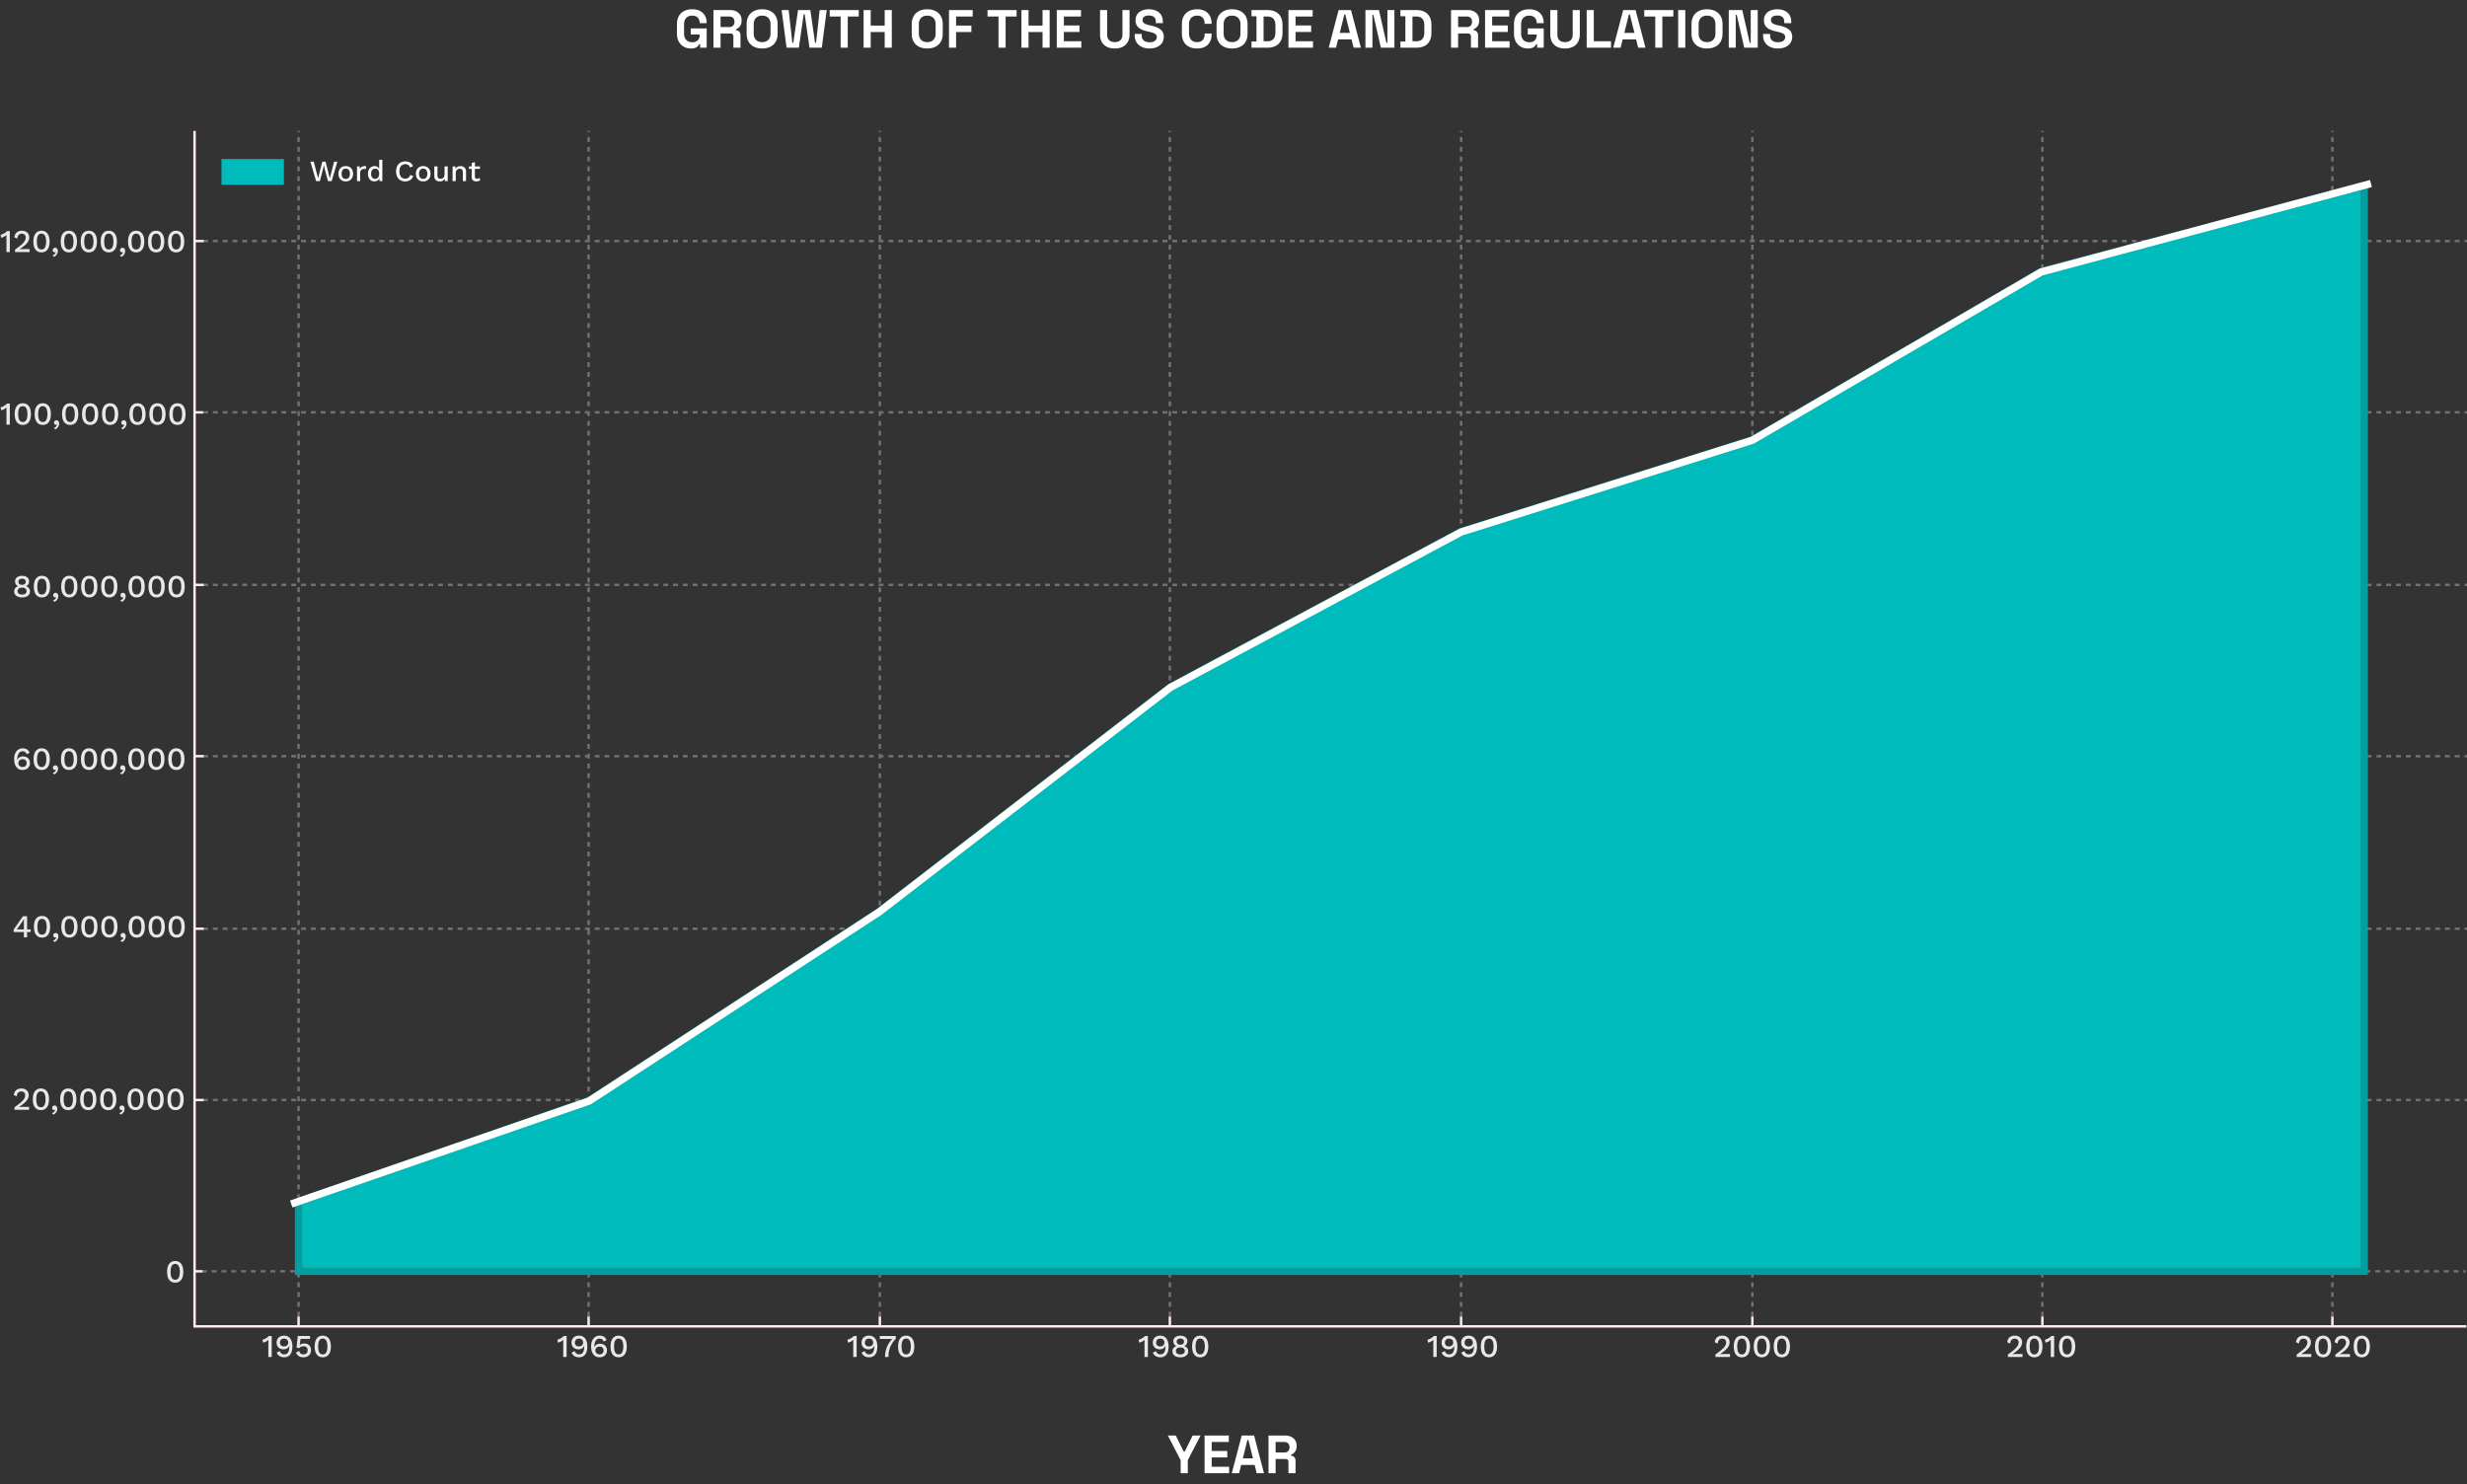 <svg xmlns="http://www.w3.org/2000/svg" width="2016" height="1213" fill="none"><rect width="100%" height="100%" fill="#333333" stroke="none"/><path fill="#fff" d="M564.552 39.616c-2.112 0-4.033-.47-5.764-1.408-1.701-.968-3.065-2.361-4.092-4.18-.997-1.848-1.496-4.092-1.496-6.732v-7.392c0-3.96 1.115-6.996 3.344-9.108 2.229-2.141 5.251-3.212 9.064-3.212 3.784 0 6.703 1.012 8.756 3.036 2.083 1.995 3.124 4.708 3.124 8.14v.176h-5.72v-.352c0-1.085-.235-2.068-.704-2.948-.44-.88-1.115-1.57-2.024-2.068-.909-.528-2.053-.792-3.432-.792-2.053 0-3.667.63-4.84 1.892-1.173 1.261-1.76 2.977-1.76 5.148v7.568c0 2.141.587 3.872 1.76 5.192 1.173 1.29 2.816 1.936 4.928 1.936s3.652-.557 4.62-1.672c.968-1.115 1.452-2.523 1.452-4.224v-.44h-7.304v-4.928h13.024V39h-5.368v-2.948h-.792c-.205.499-.543 1.027-1.012 1.584-.44.557-1.115 1.027-2.024 1.408s-2.156.572-3.74.572ZM583.037 39V8.2h13.376c1.936 0 3.622.337 5.06 1.012 1.437.675 2.552 1.628 3.344 2.86.792 1.232 1.188 2.684 1.188 4.356v.528c0 1.848-.44 3.344-1.32 4.488-.88 1.144-1.966 1.98-3.256 2.508v.792c1.173.059 2.082.47 2.728 1.232.645.733.968 1.716.968 2.948V39h-5.808v-9.24c0-.704-.191-1.276-.572-1.716-.352-.44-.954-.66-1.804-.66h-8.096V39h-5.808Zm5.808-16.896h6.952c1.378 0 2.449-.367 3.212-1.1.792-.763 1.188-1.76 1.188-2.992v-.44c0-1.232-.382-2.215-1.144-2.948-.763-.763-1.848-1.144-3.256-1.144h-6.952v8.624Zm33.961 17.512c-3.872 0-6.952-1.056-9.24-3.168-2.288-2.141-3.432-5.192-3.432-9.152v-7.392c0-3.96 1.144-6.996 3.432-9.108 2.288-2.141 5.368-3.212 9.24-3.212s6.952 1.07 9.24 3.212c2.288 2.112 3.432 5.148 3.432 9.108v7.392c0 3.96-1.144 7.01-3.432 9.152-2.288 2.112-5.368 3.168-9.24 3.168Zm0-5.192c2.17 0 3.857-.63 5.06-1.892 1.202-1.261 1.804-2.948 1.804-5.06v-7.744c0-2.112-.602-3.799-1.804-5.06-1.203-1.261-2.89-1.892-5.06-1.892-2.142 0-3.828.63-5.06 1.892-1.203 1.261-1.804 2.948-1.804 5.06v7.744c0 2.112.601 3.799 1.804 5.06 1.232 1.261 2.918 1.892 5.06 1.892ZM642.778 39 638.73 8.2h5.764l2.992 26.752h.792L652.15 8.2h10.032l3.872 26.752h.792L669.838 8.2h5.764L671.554 39h-10.032l-3.96-27.368h-.792L652.81 39h-10.032Zm44.195 0V13.48h-8.976V8.2h23.76v5.28h-8.976V39h-5.808Zm18.74 0V8.2h5.808v12.716h11.44V8.2h5.808V39h-5.808V26.196h-11.44V39h-5.808Zm52.014.616c-3.872 0-6.952-1.056-9.24-3.168-2.288-2.141-3.432-5.192-3.432-9.152v-7.392c0-3.96 1.144-6.996 3.432-9.108 2.288-2.141 5.368-3.212 9.24-3.212s6.952 1.07 9.24 3.212c2.288 2.112 3.432 5.148 3.432 9.108v7.392c0 3.96-1.144 7.01-3.432 9.152-2.288 2.112-5.368 3.168-9.24 3.168Zm0-5.192c2.171 0 3.858-.63 5.06-1.892 1.203-1.261 1.804-2.948 1.804-5.06v-7.744c0-2.112-.601-3.799-1.804-5.06-1.202-1.261-2.889-1.892-5.06-1.892-2.141 0-3.828.63-5.06 1.892-1.202 1.261-1.804 2.948-1.804 5.06v7.744c0 2.112.602 3.799 1.804 5.06 1.232 1.261 2.919 1.892 5.06 1.892ZM775.494 39V8.2h19.36v5.28h-13.552v7.436h12.496v5.28h-12.496V39h-5.808Zm40.472 0V13.48h-8.976V8.2h23.76v5.28h-8.976V39h-5.808Zm18.739 0V8.2h5.808v12.716h11.44V8.2h5.808V39h-5.808V26.196h-11.44V39h-5.808Zm28.875 0V8.2h19.8v5.28h-13.992v7.348h12.76v5.28h-12.76v7.612h14.256V39H863.58Zm47.415.616c-2.523 0-4.693-.455-6.512-1.364-1.789-.939-3.168-2.259-4.136-3.96-.939-1.73-1.408-3.77-1.408-6.116V8.2h5.808v20.152c0 1.877.528 3.359 1.584 4.444 1.085 1.085 2.64 1.628 4.664 1.628 2.024 0 3.564-.543 4.62-1.628 1.085-1.085 1.628-2.567 1.628-4.444V8.2h5.808v19.976c0 2.347-.484 4.385-1.452 6.116-.939 1.701-2.317 3.021-4.136 3.96-1.789.91-3.945 1.364-6.468 1.364Zm28.374 0c-2.376 0-4.473-.425-6.292-1.276-1.818-.85-3.241-2.068-4.268-3.652-1.026-1.584-1.54-3.49-1.54-5.72v-1.232h5.72v1.232c0 1.848.572 3.241 1.716 4.18 1.144.91 2.699 1.364 4.664 1.364 1.995 0 3.476-.396 4.444-1.188.998-.792 1.496-1.804 1.496-3.036 0-.85-.249-1.54-.748-2.068-.469-.528-1.173-.953-2.112-1.276-.909-.352-2.024-.675-3.344-.968l-1.012-.22c-2.112-.47-3.93-1.056-5.456-1.76-1.496-.733-2.654-1.687-3.476-2.86-.792-1.173-1.188-2.699-1.188-4.576 0-1.877.44-3.476 1.32-4.796.91-1.35 2.171-2.376 3.784-3.08 1.643-.733 3.564-1.1 5.764-1.1s4.151.381 5.852 1.144c1.731.733 3.08 1.848 4.048 3.344.998 1.467 1.496 3.315 1.496 5.544v1.32h-5.72v-1.32c0-1.173-.234-2.112-.704-2.816-.44-.733-1.085-1.261-1.936-1.584-.85-.352-1.862-.528-3.036-.528-1.76 0-3.065.337-3.916 1.012-.821.645-1.232 1.54-1.232 2.684 0 .763.191 1.408.572 1.936.411.528 1.012.968 1.804 1.32.792.352 1.804.66 3.036.924l1.012.22c2.2.47 4.107 1.07 5.72 1.804 1.643.733 2.919 1.701 3.828 2.904.91 1.203 1.364 2.743 1.364 4.62 0 1.877-.484 3.535-1.452 4.972-.938 1.408-2.288 2.523-4.048 3.344-1.73.792-3.784 1.188-6.16 1.188Zm38.868 0c-3.813 0-6.835-1.056-9.064-3.168-2.229-2.141-3.344-5.192-3.344-9.152v-7.392c0-3.96 1.115-6.996 3.344-9.108 2.229-2.141 5.251-3.212 9.064-3.212 3.784 0 6.703 1.041 8.756 3.124 2.083 2.053 3.124 4.884 3.124 8.492v.264h-5.72v-.44c0-1.819-.513-3.315-1.54-4.488-.997-1.173-2.537-1.76-4.62-1.76-2.053 0-3.667.63-4.84 1.892-1.173 1.261-1.76 2.977-1.76 5.148v7.568c0 2.141.587 3.857 1.76 5.148 1.173 1.261 2.787 1.892 4.84 1.892 2.083 0 3.623-.587 4.62-1.76 1.027-1.203 1.54-2.699 1.54-4.488v-.792h5.72V28c0 3.608-1.041 6.453-3.124 8.536-2.053 2.053-4.972 3.08-8.756 3.08Zm28.583 0c-3.87 0-6.955-1.056-9.243-3.168-2.288-2.141-3.432-5.192-3.432-9.152v-7.392c0-3.96 1.144-6.996 3.432-9.108 2.288-2.141 5.373-3.212 9.243-3.212s6.95 1.07 9.24 3.212c2.29 2.112 3.43 5.148 3.43 9.108v7.392c0 3.96-1.14 7.01-3.43 9.152-2.29 2.112-5.37 3.168-9.24 3.168Zm0-5.192c2.17 0 3.85-.63 5.06-1.892 1.2-1.261 1.8-2.948 1.8-5.06v-7.744c0-2.112-.6-3.799-1.8-5.06-1.21-1.261-2.89-1.892-5.06-1.892-2.14 0-3.83.63-5.06 1.892-1.21 1.261-1.807 2.948-1.807 5.06v7.744c0 2.112.597 3.799 1.807 5.06 1.23 1.261 2.92 1.892 5.06 1.892Zm15.9 4.576v-5.104h4.04V13.304h-4.04V8.2h12.67c4.13 0 7.27 1.056 9.41 3.168 2.17 2.083 3.26 5.192 3.26 9.328v5.808c0 4.136-1.09 7.26-3.26 9.372-2.14 2.083-5.28 3.124-9.41 3.124h-12.67Zm9.85-5.28h2.91c2.34 0 4.06-.616 5.14-1.848 1.09-1.232 1.63-2.963 1.63-5.192v-6.16c0-2.259-.54-3.99-1.63-5.192-1.08-1.232-2.8-1.848-5.14-1.848h-2.91v20.24ZM1052.9 39V8.2h19.8v5.28h-13.99v7.348h12.76v5.28h-12.76v7.612h14.25V39h-20.06Zm32.91 0 8.09-30.8h10.12l8.1 30.8h-5.98l-1.68-6.776h-11L1091.79 39h-5.98Zm9.02-12.144h8.27l-3.74-15.004h-.79l-3.74 15.004ZM1115.81 39V8.2h11.04l6.12 26.84h.79V8.2h5.72V39h-11.05l-6.11-26.84h-.79V39h-5.72Zm28.59 0v-5.104h4.05V13.304h-4.05V8.2h12.67c4.14 0 7.28 1.056 9.42 3.168 2.17 2.083 3.26 5.192 3.26 9.328v5.808c0 4.136-1.09 7.26-3.26 9.372-2.14 2.083-5.28 3.124-9.42 3.124h-12.67Zm9.86-5.28h2.9c2.35 0 4.07-.616 5.15-1.848 1.09-1.232 1.63-2.963 1.63-5.192v-6.16c0-2.259-.54-3.99-1.63-5.192-1.08-1.232-2.8-1.848-5.15-1.848h-2.9v20.24Zm31.5 5.28V8.2h13.38c1.93 0 3.62.337 5.06 1.012 1.43.675 2.55 1.628 3.34 2.86s1.19 2.684 1.19 4.356v.528c0 1.848-.44 3.344-1.32 4.488a7.777 7.777 0 0 1-3.26 2.508v.792c1.17.059 2.08.47 2.73 1.232.64.733.97 1.716.97 2.948V39h-5.81v-9.24c0-.704-.19-1.276-.57-1.716-.35-.44-.96-.66-1.81-.66h-8.09V39h-5.81Zm5.81-16.896h6.95c1.38 0 2.45-.367 3.21-1.1.79-.763 1.19-1.76 1.19-2.992v-.44c0-1.232-.38-2.215-1.14-2.948-.77-.763-1.85-1.144-3.26-1.144h-6.95v8.624ZM1213.56 39V8.2h19.8v5.28h-13.99v7.348h12.76v5.28h-12.76v7.612h14.25V39h-20.06Zm35.01.616c-2.11 0-4.03-.47-5.76-1.408-1.7-.968-3.07-2.361-4.09-4.18-1-1.848-1.5-4.092-1.5-6.732v-7.392c0-3.96 1.11-6.996 3.34-9.108 2.23-2.141 5.25-3.212 9.07-3.212 3.78 0 6.7 1.012 8.75 3.036 2.09 1.995 3.13 4.708 3.13 8.14v.176h-5.72v-.352c0-1.085-.24-2.068-.71-2.948-.44-.88-1.11-1.57-2.02-2.068-.91-.528-2.05-.792-3.43-.792-2.06 0-3.67.63-4.84 1.892-1.18 1.261-1.76 2.977-1.76 5.148v7.568c0 2.141.58 3.872 1.76 5.192 1.17 1.29 2.81 1.936 4.93 1.936 2.11 0 3.65-.557 4.62-1.672.96-1.115 1.45-2.523 1.45-4.224v-.44h-7.31v-4.928h13.03V39h-5.37v-2.948h-.79c-.21.499-.55 1.027-1.01 1.584-.44.557-1.12 1.027-2.03 1.408-.91.381-2.15.572-3.74.572Zm30.37 0c-2.53 0-4.7-.455-6.52-1.364-1.78-.939-3.16-2.259-4.13-3.96-.94-1.73-1.41-3.77-1.41-6.116V8.2h5.81v20.152c0 1.877.53 3.359 1.58 4.444 1.09 1.085 2.64 1.628 4.67 1.628 2.02 0 3.56-.543 4.62-1.628 1.08-1.085 1.62-2.567 1.62-4.444V8.2h5.81v19.976c0 2.347-.48 4.385-1.45 6.116-.94 1.701-2.32 3.021-4.14 3.96-1.78.91-3.94 1.364-6.46 1.364Zm17.68-.616V8.2h5.81v25.52h14.08V39h-19.89Zm21.73 0 8.1-30.8h10.12l8.1 30.8h-5.99l-1.67-6.776h-11L1324.34 39h-5.99Zm9.02-12.144h8.28l-3.74-15.004h-.8l-3.74 15.004ZM1352.65 39V13.48h-8.98V8.2h23.76v5.28h-8.98V39h-5.8Zm18.73 0V8.2h5.81V39h-5.81Zm23.57.616c-3.87 0-6.95-1.056-9.24-3.168-2.28-2.141-3.43-5.192-3.43-9.152v-7.392c0-3.96 1.15-6.996 3.43-9.108 2.29-2.141 5.37-3.212 9.24-3.212 3.88 0 6.96 1.07 9.24 3.212 2.29 2.112 3.44 5.148 3.44 9.108v7.392c0 3.96-1.15 7.01-3.44 9.152-2.28 2.112-5.36 3.168-9.24 3.168Zm0-5.192c2.17 0 3.86-.63 5.06-1.892 1.21-1.261 1.81-2.948 1.81-5.06v-7.744c0-2.112-.6-3.799-1.81-5.06-1.2-1.261-2.89-1.892-5.06-1.892-2.14 0-3.82.63-5.06 1.892-1.2 1.261-1.8 2.948-1.8 5.06v7.744c0 2.112.6 3.799 1.8 5.06 1.24 1.261 2.92 1.892 5.06 1.892ZM1412.72 39V8.2h11.04l6.12 26.84h.79V8.2h5.72V39h-11.04l-6.12-26.84h-.79V39h-5.72Zm40.17.616c-2.38 0-4.47-.425-6.29-1.276-1.82-.85-3.24-2.068-4.27-3.652-1.03-1.584-1.54-3.49-1.54-5.72v-1.232h5.72v1.232c0 1.848.57 3.241 1.71 4.18 1.15.91 2.7 1.364 4.67 1.364 1.99 0 3.47-.396 4.44-1.188 1-.792 1.5-1.804 1.5-3.036 0-.85-.25-1.54-.75-2.068-.47-.528-1.17-.953-2.11-1.276-.91-.352-2.03-.675-3.35-.968l-1.01-.22c-2.11-.47-3.93-1.056-5.45-1.76-1.5-.733-2.66-1.687-3.48-2.86-.79-1.173-1.19-2.699-1.19-4.576 0-1.877.44-3.476 1.32-4.796.91-1.35 2.17-2.376 3.79-3.08 1.64-.733 3.56-1.1 5.76-1.1 2.2 0 4.15.381 5.85 1.144 1.73.733 3.08 1.848 4.05 3.344 1 1.467 1.5 3.315 1.5 5.544v1.32h-5.72v-1.32c0-1.173-.24-2.112-.71-2.816-.44-.733-1.08-1.261-1.93-1.584-.85-.352-1.87-.528-3.04-.528-1.76 0-3.06.337-3.92 1.012-.82.645-1.23 1.54-1.23 2.684 0 .763.19 1.408.57 1.936.42.528 1.02.968 1.81 1.32.79.352 1.8.66 3.03.924l1.02.22c2.2.47 4.1 1.07 5.72 1.804 1.64.733 2.92 1.701 3.82 2.904.91 1.203 1.37 2.743 1.37 4.62 0 1.877-.49 3.535-1.45 4.972-.94 1.408-2.29 2.523-4.05 3.344-1.73.792-3.79 1.188-6.16 1.188Z"/><path stroke="#FFFDFD" stroke-dasharray="4 4" stroke-opacity=".31" stroke-width="2" d="M244 1076V107m-79 932h1850M166 899h1850M166 759h1850M166 618h1850M166 478h1850M166 337h1850M166 197h1850M481 1076V107m238 969V107m237 969V107m238 969V107m238 969V107m237 969V107m237 969V107"/><path fill="#fff" d="m258.328 148-4.656-15.84h2.712l3.552 13.608 3.456-13.608h2.64l3.48 13.632 3.528-13.632h2.616L271.024 148H268l-2.52-9.504-.792-3.648h-.024l-.792 3.648-2.496 9.504h-3.048Zm24.231-12.24c1.168 0 2.2.248 3.096.744.896.496 1.592 1.216 2.088 2.16.512.928.768 2.04.768 3.336 0 1.296-.256 2.416-.768 3.36a5.168 5.168 0 0 1-2.088 2.136c-.896.496-1.928.744-3.096.744-1.168 0-2.2-.248-3.096-.744a5.322 5.322 0 0 1-2.112-2.136c-.512-.944-.768-2.064-.768-3.36 0-1.296.256-2.408.768-3.336.512-.944 1.216-1.664 2.112-2.16.896-.496 1.928-.744 3.096-.744Zm0 2.016c-.72 0-1.336.168-1.848.504-.496.32-.88.792-1.152 1.416-.272.624-.408 1.392-.408 2.304 0 .896.136 1.664.408 2.304.272.624.656 1.104 1.152 1.44.512.32 1.128.48 1.848.48.72 0 1.328-.16 1.824-.48.496-.336.88-.816 1.152-1.44.272-.64.408-1.408.408-2.304 0-.912-.136-1.68-.408-2.304-.272-.624-.656-1.096-1.152-1.416-.496-.336-1.104-.504-1.824-.504ZM291.742 148v-12h2.184l.24 2.16c.32-.784.792-1.376 1.416-1.776.64-.416 1.424-.624 2.352-.624.24 0 .48.024.72.072.24.032.44.088.6.168l-.36 2.256a3 3 0 0 0-.6-.144 4.037 4.037 0 0 0-.864-.072c-.496 0-.984.136-1.464.408-.48.256-.88.648-1.2 1.176-.304.528-.456 1.2-.456 2.016V148h-2.568Zm14.241.24a5.12 5.12 0 0 1-2.712-.744c-.8-.496-1.432-1.208-1.896-2.136-.464-.928-.696-2.04-.696-3.336 0-1.344.248-2.48.744-3.408.496-.928 1.16-1.632 1.992-2.112a5.245 5.245 0 0 1 2.736-.744c1.024 0 1.888.28 2.592.84a4.054 4.054 0 0 1 1.416 2.184l-.288.264V130.6h2.568V148h-2.28l-.192-3.264.336.024c-.112.72-.376 1.344-.792 1.872a4.299 4.299 0 0 1-1.56 1.2 4.764 4.764 0 0 1-1.968.408Zm.552-2.064c.688 0 1.28-.176 1.776-.528.496-.352.88-.848 1.152-1.488.272-.64.408-1.408.408-2.304 0-.832-.136-1.544-.408-2.136-.272-.608-.656-1.072-1.152-1.392-.48-.32-1.04-.48-1.68-.48-1.072 0-1.904.368-2.496 1.104-.592.736-.888 1.752-.888 3.048s.288 2.32.864 3.072c.576.736 1.384 1.104 2.424 1.104Zm31.179-2.376c-.32.96-.8 1.776-1.44 2.448a6.308 6.308 0 0 1-2.256 1.488c-.864.336-1.816.504-2.856.504-1.52 0-2.84-.328-3.96-.984-1.12-.656-1.984-1.592-2.592-2.808-.608-1.216-.912-2.672-.912-4.368 0-1.696.304-3.152.912-4.368.608-1.216 1.472-2.152 2.592-2.808 1.12-.656 2.432-.984 3.936-.984 1.04 0 1.976.144 2.808.432.848.288 1.568.72 2.16 1.296.592.576 1.048 1.296 1.368 2.16l-2.424 1.08c-.32-.944-.784-1.632-1.392-2.064-.608-.448-1.4-.672-2.376-.672s-1.832.232-2.568.696c-.736.464-1.312 1.136-1.728 2.016-.4.88-.6 1.952-.6 3.216 0 1.248.192 2.32.576 3.216.384.88.936 1.552 1.656 2.016.72.464 1.584.696 2.592.696.976 0 1.816-.248 2.52-.744.72-.512 1.232-1.272 1.536-2.28l2.448.816Zm8.127-8.04c1.168 0 2.2.248 3.096.744.896.496 1.592 1.216 2.088 2.16.512.928.768 2.04.768 3.336 0 1.296-.256 2.416-.768 3.36a5.168 5.168 0 0 1-2.088 2.136c-.896.496-1.928.744-3.096.744-1.168 0-2.2-.248-3.096-.744a5.322 5.322 0 0 1-2.112-2.136c-.512-.944-.768-2.064-.768-3.36 0-1.296.256-2.408.768-3.336.512-.944 1.216-1.664 2.112-2.16.896-.496 1.928-.744 3.096-.744Zm0 2.016c-.72 0-1.336.168-1.848.504-.496.32-.88.792-1.152 1.416-.272.624-.408 1.392-.408 2.304 0 .896.136 1.664.408 2.304.272.624.656 1.104 1.152 1.44.512.32 1.128.48 1.848.48.72 0 1.328-.16 1.824-.48.496-.336.88-.816 1.152-1.44.272-.64.408-1.408.408-2.304 0-.912-.136-1.68-.408-2.304-.272-.624-.656-1.096-1.152-1.416-.496-.336-1.104-.504-1.824-.504Zm13.454 10.464a5.485 5.485 0 0 1-2.184-.432 3.5 3.5 0 0 1-1.584-1.392c-.4-.64-.6-1.472-.6-2.496V136h2.568v7.272c0 1.088.232 1.84.696 2.256.464.4 1.112.6 1.944.6.4 0 .784-.064 1.152-.192a3.04 3.04 0 0 0 1.032-.648c.304-.304.536-.688.696-1.152.176-.464.264-1.008.264-1.632V136h2.568v12h-2.256l-.12-1.944c-.416.752-.976 1.304-1.68 1.656-.704.352-1.536.528-2.496.528Zm10.564-.24v-12h2.28l.168 3.12-.336-.336c.224-.688.544-1.256.96-1.704.432-.464.936-.8 1.512-1.008a5.606 5.606 0 0 1 1.872-.312c.848 0 1.608.168 2.28.504.688.32 1.232.808 1.632 1.464.4.656.6 1.488.6 2.496V148h-2.568v-6.984c0-1.184-.248-2-.744-2.448-.48-.464-1.088-.696-1.824-.696a3.31 3.31 0 0 0-1.536.384c-.496.24-.912.632-1.248 1.176-.32.544-.48 1.272-.48 2.184V148h-2.568Zm18.223-15.528V144.4c0 .592.152 1.024.456 1.296.32.272.744.408 1.272.408.432 0 .808-.064 1.128-.192a3.52 3.52 0 0 0 .888-.576l.576 1.872c-.368.32-.824.576-1.368.768a5.597 5.597 0 0 1-1.776.264c-.688 0-1.32-.112-1.896-.336a2.73 2.73 0 0 1-1.344-1.08c-.32-.512-.488-1.176-.504-1.992v-11.64l2.568-.72ZM392.21 136v2.016h-9V136h9Z"/><path stroke="#FFEBEB" stroke-width="2" d="M159 107v977h1856.5M160 197h6.5M160 337h6m-6 141h6.5M160 618h6.5M160 759h6.5M159 899h7.5m-7.5 140h6.5m78.5 45v-8m237 8v-8m238 8v-8m237 8v-8m238 8v-8m238 8v-8m237 8v-8m237 8v-8"/><path fill="#E8E8E8" d="M11.82 907v-2.028c1.647-1.179 3.025-2.219 4.134-3.12 1.127-.901 2.028-1.733 2.704-2.496.676-.763 1.161-1.482 1.456-2.158a5.086 5.086 0 0 0 .468-2.106c0-.919-.286-1.664-.858-2.236-.572-.572-1.37-.858-2.392-.858-1.075 0-1.933.364-2.574 1.092-.624.711-.98 1.69-1.066 2.938l-2.418-1.118c.121-1.092.442-2.037.962-2.834a5.185 5.185 0 0 1 2.106-1.846c.901-.433 1.941-.65 3.12-.65.97 0 1.82.139 2.548.416.745.277 1.37.667 1.872 1.17a4.806 4.806 0 0 1 1.144 1.716 5.38 5.38 0 0 1 .416 2.106c0 1.092-.269 2.149-.806 3.172-.537 1.005-1.387 2.037-2.548 3.094s-2.687 2.193-4.576 3.406v.052a5.46 5.46 0 0 1 .858-.052c.364-.017.728-.026 1.092-.026.364-.017.659-.026.884-.026h5.408V907H11.82Zm21.604.26c-2.063 0-3.684-.745-4.862-2.236-1.162-1.508-1.742-3.709-1.742-6.604s.58-5.087 1.742-6.578c1.178-1.508 2.8-2.262 4.862-2.262 2.08 0 3.7.754 4.862 2.262 1.178 1.491 1.768 3.683 1.768 6.578 0 2.895-.59 5.096-1.768 6.604-1.162 1.491-2.782 2.236-4.862 2.236Zm0-2.366c.832 0 1.525-.234 2.08-.702.572-.485.996-1.205 1.274-2.158.294-.971.442-2.175.442-3.614s-.148-2.635-.442-3.588c-.278-.971-.702-1.69-1.274-2.158-.555-.485-1.248-.728-2.08-.728-.832 0-1.534.243-2.106.728-.555.468-.97 1.187-1.248 2.158-.278.953-.416 2.149-.416 3.588s.138 2.643.416 3.614c.277.953.693 1.673 1.248 2.158.572.468 1.274.702 2.106.702Zm11.165-1.404c.485 0 .884.121 1.196.364.33.225.58.546.754.962.173.399.26.858.26 1.378 0 .641-.122 1.257-.364 1.846a5.031 5.031 0 0 1-1.066 1.638 5.26 5.26 0 0 1-1.638 1.222l-1.3-1.118a4.787 4.787 0 0 0 1.248-.676c.364-.277.667-.589.91-.936.26-.347.442-.702.546-1.066l-.104-.052a1.31 1.31 0 0 1-.312.13c-.104.035-.26.052-.468.052-.243 0-.494-.069-.754-.208a1.626 1.626 0 0 1-.624-.572c-.174-.26-.26-.598-.26-1.014 0-.381.086-.719.26-1.014.19-.295.433-.52.728-.676.294-.173.624-.26.988-.26Zm11.204 3.77c-2.063 0-3.683-.745-4.862-2.236-1.161-1.508-1.742-3.709-1.742-6.604s.58-5.087 1.742-6.578c1.179-1.508 2.8-2.262 4.862-2.262 2.08 0 3.7.754 4.862 2.262 1.179 1.491 1.768 3.683 1.768 6.578 0 2.895-.59 5.096-1.768 6.604-1.161 1.491-2.782 2.236-4.862 2.236Zm0-2.366c.832 0 1.525-.234 2.08-.702.572-.485.997-1.205 1.274-2.158.295-.971.442-2.175.442-3.614s-.147-2.635-.442-3.588c-.277-.971-.702-1.69-1.274-2.158-.555-.485-1.248-.728-2.08-.728-.832 0-1.534.243-2.106.728-.555.468-.97 1.187-1.248 2.158-.277.953-.416 2.149-.416 3.588s.139 2.643.416 3.614c.277.953.693 1.673 1.248 2.158.572.468 1.274.702 2.106.702Zm16.326 2.366c-2.063 0-3.683-.745-4.862-2.236-1.161-1.508-1.742-3.709-1.742-6.604s.58-5.087 1.742-6.578c1.179-1.508 2.8-2.262 4.862-2.262 2.08 0 3.7.754 4.862 2.262 1.179 1.491 1.768 3.683 1.768 6.578 0 2.895-.59 5.096-1.768 6.604-1.161 1.491-2.782 2.236-4.862 2.236Zm0-2.366c.832 0 1.525-.234 2.08-.702.572-.485.997-1.205 1.274-2.158.295-.971.442-2.175.442-3.614s-.147-2.635-.442-3.588c-.277-.971-.702-1.69-1.274-2.158-.555-.485-1.248-.728-2.08-.728-.832 0-1.534.243-2.106.728-.555.468-.97 1.187-1.248 2.158-.277.953-.416 2.149-.416 3.588s.139 2.643.416 3.614c.277.953.693 1.673 1.248 2.158.572.468 1.274.702 2.106.702Zm16.326 2.366c-2.062 0-3.683-.745-4.862-2.236-1.161-1.508-1.742-3.709-1.742-6.604s.58-5.087 1.742-6.578c1.179-1.508 2.8-2.262 4.862-2.262 2.08 0 3.7.754 4.862 2.262 1.179 1.491 1.768 3.683 1.768 6.578 0 2.895-.59 5.096-1.768 6.604-1.161 1.491-2.782 2.236-4.862 2.236Zm0-2.366c.832 0 1.526-.234 2.08-.702.572-.485.997-1.205 1.274-2.158.295-.971.442-2.175.442-3.614s-.147-2.635-.442-3.588c-.277-.971-.702-1.69-1.274-2.158-.554-.485-1.248-.728-2.08-.728-.832 0-1.534.243-2.106.728-.554.468-.97 1.187-1.248 2.158-.277.953-.416 2.149-.416 3.588s.139 2.643.416 3.614c.278.953.694 1.673 1.248 2.158.572.468 1.274.702 2.106.702Zm11.165-1.404c.486 0 .884.121 1.196.364.33.225.581.546.754.962.174.399.26.858.26 1.378 0 .641-.121 1.257-.364 1.846a5.022 5.022 0 0 1-1.066 1.638c-.45.503-.996.91-1.638 1.222l-1.3-1.118a4.787 4.787 0 0 0 1.248-.676c.364-.277.668-.589.91-.936.26-.347.442-.702.546-1.066l-.104-.052a1.29 1.29 0 0 1-.312.13c-.104.035-.26.052-.468.052-.242 0-.494-.069-.754-.208a1.626 1.626 0 0 1-.624-.572c-.173-.26-.26-.598-.26-1.014 0-.381.087-.719.26-1.014.19-.295.434-.52.728-.676.295-.173.624-.26.988-.26Zm11.204 3.77c-2.062 0-3.683-.745-4.862-2.236-1.161-1.508-1.742-3.709-1.742-6.604s.581-5.087 1.742-6.578c1.179-1.508 2.8-2.262 4.862-2.262 2.08 0 3.701.754 4.862 2.262 1.179 1.491 1.768 3.683 1.768 6.578 0 2.895-.589 5.096-1.768 6.604-1.161 1.491-2.782 2.236-4.862 2.236Zm0-2.366c.832 0 1.526-.234 2.08-.702.572-.485.997-1.205 1.274-2.158.295-.971.442-2.175.442-3.614s-.147-2.635-.442-3.588c-.277-.971-.702-1.69-1.274-2.158-.554-.485-1.248-.728-2.08-.728-.832 0-1.534.243-2.106.728-.554.468-.97 1.187-1.248 2.158-.277.953-.416 2.149-.416 3.588s.139 2.643.416 3.614c.278.953.694 1.673 1.248 2.158.572.468 1.274.702 2.106.702Zm16.327 2.366c-2.063 0-3.684-.745-4.862-2.236-1.162-1.508-1.742-3.709-1.742-6.604s.58-5.087 1.742-6.578c1.178-1.508 2.799-2.262 4.862-2.262 2.08 0 3.7.754 4.862 2.262 1.178 1.491 1.768 3.683 1.768 6.578 0 2.895-.59 5.096-1.768 6.604-1.162 1.491-2.782 2.236-4.862 2.236Zm0-2.366c.832 0 1.525-.234 2.08-.702.572-.485.996-1.205 1.274-2.158.294-.971.442-2.175.442-3.614s-.148-2.635-.442-3.588c-.278-.971-.702-1.69-1.274-2.158-.555-.485-1.248-.728-2.08-.728-.832 0-1.534.243-2.106.728-.555.468-.971 1.187-1.248 2.158-.278.953-.416 2.149-.416 3.588s.138 2.643.416 3.614c.277.953.693 1.673 1.248 2.158.572.468 1.274.702 2.106.702Zm16.326 2.366c-2.063 0-3.684-.745-4.862-2.236-1.162-1.508-1.742-3.709-1.742-6.604s.58-5.087 1.742-6.578c1.178-1.508 2.799-2.262 4.862-2.262 2.08 0 3.7.754 4.862 2.262 1.178 1.491 1.768 3.683 1.768 6.578 0 2.895-.59 5.096-1.768 6.604-1.162 1.491-2.782 2.236-4.862 2.236Zm0-2.366c.832 0 1.525-.234 2.08-.702.572-.485.996-1.205 1.274-2.158.294-.971.442-2.175.442-3.614s-.148-2.635-.442-3.588c-.278-.971-.702-1.69-1.274-2.158-.555-.485-1.248-.728-2.08-.728-.832 0-1.534.243-2.106.728-.555.468-.971 1.187-1.248 2.158-.278.953-.416 2.149-.416 3.588s.138 2.643.416 3.614c.277.953.693 1.673 1.248 2.158.572.468 1.274.702 2.106.702ZM19.516 766v-4.29h-8.372v-1.898c.035-.087.087-.191.156-.312.087-.121.182-.26.286-.416l7.15-10.244h3.406v10.712h2.912v2.158h-2.912V766h-2.626Zm-5.772-6.448h5.772v-6.058c0-.416.009-.841.026-1.274.035-.451.06-.893.078-1.326h-.052c-.19.416-.442.875-.754 1.378-.295.485-.572.91-.832 1.274l-4.056 5.772-.104.104a1.225 1.225 0 0 1-.078.13Zm20.594 6.708c-2.063 0-3.684-.745-4.862-2.236-1.162-1.508-1.742-3.709-1.742-6.604s.58-5.087 1.742-6.578c1.178-1.508 2.8-2.262 4.862-2.262 2.08 0 3.7.754 4.862 2.262 1.178 1.491 1.768 3.683 1.768 6.578 0 2.895-.59 5.096-1.768 6.604-1.162 1.491-2.782 2.236-4.862 2.236Zm0-2.366c.832 0 1.525-.234 2.08-.702.572-.485.996-1.205 1.274-2.158.294-.971.442-2.175.442-3.614s-.148-2.635-.442-3.588c-.278-.971-.702-1.69-1.274-2.158-.555-.485-1.248-.728-2.08-.728-.832 0-1.534.243-2.106.728-.555.468-.97 1.187-1.248 2.158-.278.953-.416 2.149-.416 3.588s.138 2.643.416 3.614c.277.953.693 1.673 1.248 2.158.572.468 1.274.702 2.106.702Zm11.165-1.404c.485 0 .884.121 1.196.364.33.225.58.546.754.962.173.399.26.858.26 1.378 0 .641-.121 1.257-.364 1.846a5.033 5.033 0 0 1-1.066 1.638c-.45.503-.997.91-1.638 1.222l-1.3-1.118a4.787 4.787 0 0 0 1.248-.676c.364-.277.667-.589.91-.936.26-.347.442-.702.546-1.066l-.104-.052c-.087.052-.19.095-.312.13-.104.035-.26.052-.468.052-.243 0-.494-.069-.754-.208a1.625 1.625 0 0 1-.624-.572c-.173-.26-.26-.598-.26-1.014 0-.381.087-.719.26-1.014.19-.295.433-.52.728-.676.294-.173.624-.26.988-.26Zm11.204 3.77c-2.063 0-3.683-.745-4.862-2.236-1.161-1.508-1.742-3.709-1.742-6.604s.58-5.087 1.742-6.578c1.179-1.508 2.8-2.262 4.862-2.262 2.08 0 3.7.754 4.862 2.262 1.179 1.491 1.768 3.683 1.768 6.578 0 2.895-.59 5.096-1.768 6.604-1.161 1.491-2.782 2.236-4.862 2.236Zm0-2.366c.832 0 1.525-.234 2.08-.702.572-.485.997-1.205 1.274-2.158.295-.971.442-2.175.442-3.614s-.147-2.635-.442-3.588c-.277-.971-.702-1.69-1.274-2.158-.555-.485-1.248-.728-2.08-.728-.832 0-1.534.243-2.106.728-.555.468-.97 1.187-1.248 2.158-.277.953-.416 2.149-.416 3.588s.139 2.643.416 3.614c.277.953.693 1.673 1.248 2.158.572.468 1.274.702 2.106.702Zm16.326 2.366c-2.063 0-3.683-.745-4.862-2.236-1.161-1.508-1.742-3.709-1.742-6.604s.58-5.087 1.742-6.578c1.179-1.508 2.8-2.262 4.862-2.262 2.08 0 3.7.754 4.862 2.262 1.179 1.491 1.768 3.683 1.768 6.578 0 2.895-.59 5.096-1.768 6.604-1.161 1.491-2.782 2.236-4.862 2.236Zm0-2.366c.832 0 1.525-.234 2.08-.702.572-.485.997-1.205 1.274-2.158.295-.971.442-2.175.442-3.614s-.147-2.635-.442-3.588c-.277-.971-.702-1.69-1.274-2.158-.555-.485-1.248-.728-2.08-.728-.832 0-1.534.243-2.106.728-.555.468-.97 1.187-1.248 2.158-.277.953-.416 2.149-.416 3.588s.139 2.643.416 3.614c.278.953.694 1.673 1.248 2.158.572.468 1.274.702 2.106.702Zm16.326 2.366c-2.062 0-3.683-.745-4.862-2.236-1.161-1.508-1.742-3.709-1.742-6.604s.581-5.087 1.742-6.578c1.179-1.508 2.8-2.262 4.862-2.262 2.08 0 3.701.754 4.862 2.262 1.179 1.491 1.768 3.683 1.768 6.578 0 2.895-.589 5.096-1.768 6.604-1.161 1.491-2.782 2.236-4.862 2.236Zm0-2.366c.832 0 1.526-.234 2.08-.702.572-.485.997-1.205 1.274-2.158.295-.971.442-2.175.442-3.614s-.147-2.635-.442-3.588c-.277-.971-.702-1.69-1.274-2.158-.554-.485-1.248-.728-2.08-.728-.832 0-1.534.243-2.106.728-.554.468-.97 1.187-1.248 2.158-.277.953-.416 2.149-.416 3.588s.139 2.643.416 3.614c.278.953.694 1.673 1.248 2.158.572.468 1.274.702 2.106.702Zm11.165-1.404c.486 0 .884.121 1.196.364.33.225.581.546.754.962.174.399.26.858.26 1.378 0 .641-.121 1.257-.364 1.846a5.022 5.022 0 0 1-1.066 1.638c-.45.503-.996.91-1.638 1.222l-1.3-1.118a4.787 4.787 0 0 0 1.248-.676c.364-.277.668-.589.91-.936.26-.347.442-.702.546-1.066l-.104-.052a1.29 1.29 0 0 1-.312.13c-.104.035-.26.052-.468.052-.242 0-.494-.069-.754-.208a1.625 1.625 0 0 1-.624-.572c-.173-.26-.26-.598-.26-1.014 0-.381.087-.719.26-1.014.19-.295.434-.52.728-.676.295-.173.624-.26.988-.26Zm11.204 3.77c-2.062 0-3.683-.745-4.862-2.236-1.161-1.508-1.742-3.709-1.742-6.604s.581-5.087 1.742-6.578c1.179-1.508 2.8-2.262 4.862-2.262 2.08 0 3.701.754 4.862 2.262 1.179 1.491 1.768 3.683 1.768 6.578 0 2.895-.589 5.096-1.768 6.604-1.161 1.491-2.782 2.236-4.862 2.236Zm0-2.366c.832 0 1.526-.234 2.08-.702.572-.485.997-1.205 1.274-2.158.295-.971.442-2.175.442-3.614s-.147-2.635-.442-3.588c-.277-.971-.702-1.69-1.274-2.158-.554-.485-1.248-.728-2.08-.728-.832 0-1.534.243-2.106.728-.554.468-.97 1.187-1.248 2.158-.277.953-.416 2.149-.416 3.588s.139 2.643.416 3.614c.278.953.694 1.673 1.248 2.158.572.468 1.274.702 2.106.702Zm16.327 2.366c-2.063 0-3.684-.745-4.862-2.236-1.162-1.508-1.742-3.709-1.742-6.604s.58-5.087 1.742-6.578c1.178-1.508 2.799-2.262 4.862-2.262 2.08 0 3.7.754 4.862 2.262 1.178 1.491 1.768 3.683 1.768 6.578 0 2.895-.59 5.096-1.768 6.604-1.162 1.491-2.782 2.236-4.862 2.236Zm0-2.366c.832 0 1.525-.234 2.08-.702.572-.485.996-1.205 1.274-2.158.294-.971.442-2.175.442-3.614s-.148-2.635-.442-3.588c-.278-.971-.702-1.69-1.274-2.158-.555-.485-1.248-.728-2.08-.728-.832 0-1.534.243-2.106.728-.555.468-.971 1.187-1.248 2.158-.278.953-.416 2.149-.416 3.588s.138 2.643.416 3.614c.277.953.693 1.673 1.248 2.158.572.468 1.274.702 2.106.702Zm16.326 2.366c-2.063 0-3.684-.745-4.862-2.236-1.162-1.508-1.742-3.709-1.742-6.604s.58-5.087 1.742-6.578c1.178-1.508 2.799-2.262 4.862-2.262 2.08 0 3.7.754 4.862 2.262 1.178 1.491 1.768 3.683 1.768 6.578 0 2.895-.59 5.096-1.768 6.604-1.162 1.491-2.782 2.236-4.862 2.236Zm0-2.366c.832 0 1.525-.234 2.08-.702.572-.485.996-1.205 1.274-2.158.294-.971.442-2.175.442-3.614s-.148-2.635-.442-3.588c-.278-.971-.702-1.69-1.274-2.158-.555-.485-1.248-.728-2.08-.728-.832 0-1.534.243-2.106.728-.555.468-.971 1.187-1.248 2.158-.278.953-.416 2.149-.416 3.588s.138 2.643.416 3.614c.277.953.693 1.673 1.248 2.158.572.468 1.274.702 2.106.702ZM18.554 611.58c.919 0 1.733.13 2.444.39a4.61 4.61 0 0 1 1.846 1.17c.537.537.98 1.239 1.326 2.106l-2.444 1.17c-.243-.745-.633-1.335-1.17-1.768-.52-.433-1.248-.65-2.184-.65-.676 0-1.274.165-1.794.494-.52.329-.962.797-1.326 1.404-.364.589-.641 1.291-.832 2.106-.19.797-.286 1.664-.286 2.6v.468l.104.052c.19-.693.529-1.248 1.014-1.664a4.98 4.98 0 0 1 1.69-.962 5.813 5.813 0 0 1 1.846-.312c1.144 0 2.14.225 2.99.676a4.678 4.678 0 0 1 1.976 1.872c.485.815.728 1.785.728 2.912 0 1.144-.251 2.141-.754 2.99a5.205 5.205 0 0 1-2.106 1.95c-.884.451-1.95.676-3.198.676-1.456 0-2.695-.364-3.718-1.092-1.023-.728-1.803-1.751-2.34-3.068-.537-1.317-.806-2.86-.806-4.628 0-1.959.303-3.597.91-4.914.624-1.317 1.465-2.305 2.522-2.964 1.057-.676 2.245-1.014 3.562-1.014Zm-.182 8.918c-.659 0-1.24.139-1.742.416a3.03 3.03 0 0 0-1.196 1.092c-.277.468-.416 1.014-.416 1.638 0 .607.147 1.153.442 1.638.312.485.72.875 1.222 1.17a3.443 3.443 0 0 0 1.69.416c1.057 0 1.88-.286 2.47-.858.59-.572.884-1.361.884-2.366 0-.641-.13-1.196-.39-1.664a2.498 2.498 0 0 0-1.144-1.092c-.485-.26-1.092-.39-1.82-.39Zm15.687 8.762c-2.063 0-3.684-.745-4.862-2.236-1.162-1.508-1.742-3.709-1.742-6.604s.58-5.087 1.742-6.578c1.178-1.508 2.799-2.262 4.862-2.262 2.08 0 3.7.754 4.861 2.262 1.18 1.491 1.768 3.683 1.768 6.578 0 2.895-.589 5.096-1.768 6.604-1.16 1.491-2.782 2.236-4.861 2.236Zm0-2.366c.832 0 1.525-.234 2.08-.702.572-.485.996-1.205 1.273-2.158.295-.971.443-2.175.443-3.614s-.148-2.635-.442-3.588c-.278-.971-.702-1.69-1.274-2.158-.555-.485-1.248-.728-2.08-.728-.832 0-1.534.243-2.106.728-.555.468-.971 1.187-1.248 2.158-.278.953-.416 2.149-.416 3.588s.138 2.643.415 3.614c.278.953.694 1.673 1.248 2.158.573.468 1.274.702 2.107.702Zm11.165-1.404c.485 0 .884.121 1.196.364.329.225.58.546.753.962.174.399.26.858.26 1.378 0 .641-.12 1.257-.364 1.846a5.033 5.033 0 0 1-1.066 1.638c-.45.503-.996.91-1.638 1.222l-1.3-1.118a4.787 4.787 0 0 0 1.248-.676c.364-.277.668-.589.91-.936.26-.347.443-.702.547-1.066l-.105-.052a1.29 1.29 0 0 1-.312.13c-.104.035-.26.052-.468.052-.242 0-.493-.069-.753-.208a1.625 1.625 0 0 1-.624-.572c-.174-.26-.26-.598-.26-1.014 0-.381.086-.719.26-1.014.19-.295.433-.52.727-.676.295-.173.624-.26.989-.26Zm11.204 3.77c-2.063 0-3.684-.745-4.862-2.236-1.162-1.508-1.742-3.709-1.742-6.604s.58-5.087 1.742-6.578c1.178-1.508 2.799-2.262 4.862-2.262 2.08 0 3.7.754 4.862 2.262 1.178 1.491 1.768 3.683 1.768 6.578 0 2.895-.59 5.096-1.768 6.604-1.162 1.491-2.782 2.236-4.862 2.236Zm0-2.366c.832 0 1.525-.234 2.08-.702.572-.485.996-1.205 1.274-2.158.294-.971.442-2.175.442-3.614s-.148-2.635-.442-3.588c-.278-.971-.702-1.69-1.274-2.158-.555-.485-1.248-.728-2.08-.728-.832 0-1.534.243-2.106.728-.555.468-.971 1.187-1.248 2.158-.278.953-.416 2.149-.416 3.588s.138 2.643.416 3.614c.277.953.693 1.673 1.248 2.158.572.468 1.274.702 2.106.702Zm16.326 2.366c-2.063 0-3.684-.745-4.862-2.236-1.161-1.508-1.742-3.709-1.742-6.604s.58-5.087 1.742-6.578c1.178-1.508 2.8-2.262 4.862-2.262 2.08 0 3.7.754 4.862 2.262 1.178 1.491 1.768 3.683 1.768 6.578 0 2.895-.59 5.096-1.768 6.604-1.162 1.491-2.782 2.236-4.862 2.236Zm0-2.366c.832 0 1.525-.234 2.08-.702.572-.485.996-1.205 1.274-2.158.294-.971.442-2.175.442-3.614s-.147-2.635-.442-3.588c-.278-.971-.702-1.69-1.274-2.158-.555-.485-1.248-.728-2.08-.728-.832 0-1.534.243-2.106.728-.555.468-.97 1.187-1.248 2.158-.278.953-.416 2.149-.416 3.588s.139 2.643.416 3.614c.277.953.693 1.673 1.248 2.158.572.468 1.274.702 2.106.702Zm16.326 2.366c-2.063 0-3.683-.745-4.862-2.236-1.161-1.508-1.742-3.709-1.742-6.604s.58-5.087 1.742-6.578c1.179-1.508 2.8-2.262 4.862-2.262 2.08 0 3.7.754 4.862 2.262 1.179 1.491 1.768 3.683 1.768 6.578 0 2.895-.59 5.096-1.768 6.604-1.161 1.491-2.782 2.236-4.862 2.236Zm0-2.366c.832 0 1.525-.234 2.08-.702.572-.485.997-1.205 1.274-2.158.295-.971.442-2.175.442-3.614s-.147-2.635-.442-3.588c-.277-.971-.702-1.69-1.274-2.158-.555-.485-1.248-.728-2.08-.728-.832 0-1.534.243-2.106.728-.555.468-.97 1.187-1.248 2.158-.277.953-.416 2.149-.416 3.588s.139 2.643.416 3.614c.277.953.693 1.673 1.248 2.158.572.468 1.274.702 2.106.702Zm11.165-1.404c.485 0 .884.121 1.196.364.329.225.581.546.754.962.173.399.26.858.26 1.378 0 .641-.121 1.257-.364 1.846a5.038 5.038 0 0 1-1.066 1.638c-.451.503-.997.91-1.638 1.222l-1.3-1.118a4.787 4.787 0 0 0 1.248-.676c.364-.277.667-.589.91-.936.26-.347.442-.702.546-1.066l-.104-.052a1.325 1.325 0 0 1-.312.13c-.104.035-.26.052-.468.052-.243 0-.494-.069-.754-.208a1.625 1.625 0 0 1-.624-.572c-.173-.26-.26-.598-.26-1.014 0-.381.087-.719.26-1.014.19-.295.433-.52.728-.676.295-.173.624-.26.988-.26Zm11.204 3.77c-2.063 0-3.683-.745-4.862-2.236-1.161-1.508-1.742-3.709-1.742-6.604s.581-5.087 1.742-6.578c1.179-1.508 2.799-2.262 4.862-2.262 2.08 0 3.701.754 4.862 2.262 1.179 1.491 1.768 3.683 1.768 6.578 0 2.895-.589 5.096-1.768 6.604-1.161 1.491-2.782 2.236-4.862 2.236Zm0-2.366c.832 0 1.525-.234 2.08-.702.572-.485.997-1.205 1.274-2.158.295-.971.442-2.175.442-3.614s-.147-2.635-.442-3.588c-.277-.971-.702-1.69-1.274-2.158-.555-.485-1.248-.728-2.08-.728-.832 0-1.534.243-2.106.728-.555.468-.971 1.187-1.248 2.158-.277.953-.416 2.149-.416 3.588s.139 2.643.416 3.614c.277.953.693 1.673 1.248 2.158.572.468 1.274.702 2.106.702Zm16.326 2.366c-2.062 0-3.683-.745-4.862-2.236-1.161-1.508-1.742-3.709-1.742-6.604s.581-5.087 1.742-6.578c1.179-1.508 2.8-2.262 4.862-2.262 2.08 0 3.701.754 4.862 2.262 1.179 1.491 1.768 3.683 1.768 6.578 0 2.895-.589 5.096-1.768 6.604-1.161 1.491-2.782 2.236-4.862 2.236Zm0-2.366c.832 0 1.526-.234 2.08-.702.572-.485.997-1.205 1.274-2.158.295-.971.442-2.175.442-3.614s-.147-2.635-.442-3.588c-.277-.971-.702-1.69-1.274-2.158-.554-.485-1.248-.728-2.08-.728-.832 0-1.534.243-2.106.728-.554.468-.97 1.187-1.248 2.158-.277.953-.416 2.149-.416 3.588s.139 2.643.416 3.614c.278.953.694 1.673 1.248 2.158.572.468 1.274.702 2.106.702Zm16.327 2.366c-2.063 0-3.684-.745-4.862-2.236-1.162-1.508-1.742-3.709-1.742-6.604s.58-5.087 1.742-6.578c1.178-1.508 2.799-2.262 4.862-2.262 2.08 0 3.7.754 4.862 2.262 1.178 1.491 1.768 3.683 1.768 6.578 0 2.895-.59 5.096-1.768 6.604-1.162 1.491-2.782 2.236-4.862 2.236Zm0-2.366c.832 0 1.525-.234 2.08-.702.572-.485.996-1.205 1.274-2.158.294-.971.442-2.175.442-3.614s-.148-2.635-.442-3.588c-.278-.971-.702-1.69-1.274-2.158-.555-.485-1.248-.728-2.08-.728-.832 0-1.534.243-2.106.728-.555.468-.971 1.187-1.248 2.158-.278.953-.416 2.149-.416 3.588s.138 2.643.416 3.614c.277.953.693 1.673 1.248 2.158.572.468 1.274.702 2.106.702ZM18.06 470.606c1.161 0 2.167.191 3.016.572.867.364 1.534.884 2.002 1.56.468.676.702 1.491.702 2.444 0 .884-.217 1.664-.65 2.34-.416.659-1.031 1.161-1.846 1.508v.026c.988.364 1.768.91 2.34 1.638.59.711.884 1.595.884 2.652 0 1.023-.269 1.898-.806 2.626-.52.728-1.265 1.291-2.236 1.69-.953.399-2.089.598-3.406.598-1.317 0-2.461-.199-3.432-.598-.953-.399-1.699-.962-2.236-1.69-.537-.728-.806-1.603-.806-2.626 0-1.04.286-1.924.858-2.652.572-.728 1.37-1.274 2.392-1.638v-.026c-.78-.329-1.395-.823-1.846-1.482-.45-.676-.676-1.465-.676-2.366 0-.953.234-1.768.702-2.444.468-.676 1.135-1.196 2.002-1.56.867-.381 1.88-.572 3.042-.572Zm0 2.34c-.919 0-1.655.225-2.21.676-.537.451-.806 1.066-.806 1.846s.277 1.395.832 1.846c.555.433 1.283.65 2.184.65.901 0 1.62-.217 2.158-.65.555-.451.832-1.066.832-1.846s-.269-1.395-.806-1.846c-.537-.451-1.265-.676-2.184-.676Zm0 12.974c.763 0 1.413-.113 1.95-.338.537-.225.953-.555 1.248-.988.295-.433.442-.936.442-1.508 0-.607-.156-1.118-.468-1.534-.295-.433-.71-.763-1.248-.988-.537-.225-1.179-.338-1.924-.338-.728 0-1.37.113-1.924.338-.555.225-.988.555-1.3.988-.295.416-.442.927-.442 1.534 0 .572.147 1.075.442 1.508.295.433.72.763 1.274.988.555.225 1.205.338 1.95.338Zm16.202 2.34c-2.063 0-3.684-.745-4.862-2.236-1.162-1.508-1.742-3.709-1.742-6.604s.58-5.087 1.742-6.578c1.178-1.508 2.799-2.262 4.862-2.262 2.08 0 3.7.754 4.862 2.262 1.178 1.491 1.768 3.683 1.768 6.578 0 2.895-.59 5.096-1.768 6.604-1.162 1.491-2.782 2.236-4.862 2.236Zm0-2.366c.832 0 1.525-.234 2.08-.702.572-.485.996-1.205 1.274-2.158.294-.971.442-2.175.442-3.614s-.148-2.635-.442-3.588c-.278-.971-.702-1.69-1.274-2.158-.555-.485-1.248-.728-2.08-.728-.832 0-1.534.243-2.106.728-.555.468-.971 1.187-1.248 2.158-.278.953-.416 2.149-.416 3.588s.138 2.643.416 3.614c.277.953.693 1.673 1.248 2.158.572.468 1.274.702 2.106.702Zm11.165-1.404c.485 0 .884.121 1.196.364.329.225.58.546.754.962.173.399.26.858.26 1.378 0 .641-.122 1.257-.364 1.846a5.031 5.031 0 0 1-1.066 1.638 5.26 5.26 0 0 1-1.638 1.222l-1.3-1.118a4.787 4.787 0 0 0 1.248-.676c.364-.277.667-.589.91-.936.26-.347.442-.702.546-1.066l-.104-.052a1.31 1.31 0 0 1-.312.13c-.104.035-.26.052-.468.052-.243 0-.494-.069-.754-.208a1.626 1.626 0 0 1-.624-.572c-.174-.26-.26-.598-.26-1.014 0-.381.086-.719.26-1.014.19-.295.433-.52.728-.676.294-.173.624-.26.988-.26Zm11.204 3.77c-2.063 0-3.684-.745-4.862-2.236-1.161-1.508-1.742-3.709-1.742-6.604s.58-5.087 1.742-6.578c1.178-1.508 2.8-2.262 4.862-2.262 2.08 0 3.7.754 4.862 2.262 1.178 1.491 1.768 3.683 1.768 6.578 0 2.895-.59 5.096-1.768 6.604-1.162 1.491-2.782 2.236-4.862 2.236Zm0-2.366c.832 0 1.525-.234 2.08-.702.572-.485.997-1.205 1.274-2.158.294-.971.442-2.175.442-3.614s-.148-2.635-.442-3.588c-.277-.971-.702-1.69-1.274-2.158-.555-.485-1.248-.728-2.08-.728-.832 0-1.534.243-2.106.728-.555.468-.97 1.187-1.248 2.158-.278.953-.416 2.149-.416 3.588s.139 2.643.416 3.614c.277.953.693 1.673 1.248 2.158.572.468 1.274.702 2.106.702Zm16.326 2.366c-2.063 0-3.683-.745-4.862-2.236-1.161-1.508-1.742-3.709-1.742-6.604s.58-5.087 1.742-6.578c1.179-1.508 2.8-2.262 4.862-2.262 2.08 0 3.7.754 4.862 2.262 1.179 1.491 1.768 3.683 1.768 6.578 0 2.895-.59 5.096-1.768 6.604-1.161 1.491-2.782 2.236-4.862 2.236Zm0-2.366c.832 0 1.525-.234 2.08-.702.572-.485.997-1.205 1.274-2.158.295-.971.442-2.175.442-3.614s-.147-2.635-.442-3.588c-.277-.971-.702-1.69-1.274-2.158-.555-.485-1.248-.728-2.08-.728-.832 0-1.534.243-2.106.728-.555.468-.97 1.187-1.248 2.158-.277.953-.416 2.149-.416 3.588s.139 2.643.416 3.614c.277.953.693 1.673 1.248 2.158.572.468 1.274.702 2.106.702Zm16.326 2.366c-2.063 0-3.683-.745-4.862-2.236-1.161-1.508-1.742-3.709-1.742-6.604s.58-5.087 1.742-6.578c1.179-1.508 2.8-2.262 4.862-2.262 2.08 0 3.7.754 4.862 2.262 1.179 1.491 1.768 3.683 1.768 6.578 0 2.895-.59 5.096-1.768 6.604-1.161 1.491-2.782 2.236-4.862 2.236Zm0-2.366c.832 0 1.525-.234 2.08-.702.572-.485.997-1.205 1.274-2.158.295-.971.442-2.175.442-3.614s-.147-2.635-.442-3.588c-.277-.971-.702-1.69-1.274-2.158-.555-.485-1.248-.728-2.08-.728-.832 0-1.534.243-2.106.728-.555.468-.97 1.187-1.248 2.158-.277.953-.416 2.149-.416 3.588s.139 2.643.416 3.614c.278.953.694 1.673 1.248 2.158.572.468 1.274.702 2.106.702Zm11.165-1.404c.485 0 .884.121 1.196.364.329.225.581.546.754.962.173.399.26.858.26 1.378 0 .641-.121 1.257-.364 1.846a5.038 5.038 0 0 1-1.066 1.638 5.27 5.27 0 0 1-1.638 1.222l-1.3-1.118a4.787 4.787 0 0 0 1.248-.676c.364-.277.667-.589.91-.936.26-.347.442-.702.546-1.066l-.104-.052a1.325 1.325 0 0 1-.312.13c-.104.035-.26.052-.468.052-.243 0-.494-.069-.754-.208a1.625 1.625 0 0 1-.624-.572c-.173-.26-.26-.598-.26-1.014 0-.381.087-.719.26-1.014.19-.295.433-.52.728-.676.295-.173.624-.26.988-.26Zm11.204 3.77c-2.062 0-3.683-.745-4.862-2.236-1.161-1.508-1.742-3.709-1.742-6.604s.581-5.087 1.742-6.578c1.179-1.508 2.8-2.262 4.862-2.262 2.08 0 3.701.754 4.862 2.262 1.179 1.491 1.768 3.683 1.768 6.578 0 2.895-.589 5.096-1.768 6.604-1.161 1.491-2.782 2.236-4.862 2.236Zm0-2.366c.832 0 1.526-.234 2.08-.702.572-.485.997-1.205 1.274-2.158.295-.971.442-2.175.442-3.614s-.147-2.635-.442-3.588c-.277-.971-.702-1.69-1.274-2.158-.554-.485-1.248-.728-2.08-.728-.832 0-1.534.243-2.106.728-.554.468-.97 1.187-1.248 2.158-.277.953-.416 2.149-.416 3.588s.139 2.643.416 3.614c.278.953.694 1.673 1.248 2.158.572.468 1.274.702 2.106.702Zm16.326 2.366c-2.062 0-3.683-.745-4.862-2.236-1.161-1.508-1.742-3.709-1.742-6.604s.581-5.087 1.742-6.578c1.179-1.508 2.8-2.262 4.862-2.262 2.08 0 3.701.754 4.862 2.262 1.179 1.491 1.768 3.683 1.768 6.578 0 2.895-.589 5.096-1.768 6.604-1.161 1.491-2.782 2.236-4.862 2.236Zm0-2.366c.832 0 1.526-.234 2.08-.702.572-.485.997-1.205 1.274-2.158.295-.971.442-2.175.442-3.614s-.147-2.635-.442-3.588c-.277-.971-.702-1.69-1.274-2.158-.554-.485-1.248-.728-2.08-.728-.832 0-1.534.243-2.106.728-.554.468-.97 1.187-1.248 2.158-.277.953-.416 2.149-.416 3.588s.139 2.643.416 3.614c.278.953.694 1.673 1.248 2.158.572.468 1.274.702 2.106.702Zm16.327 2.366c-2.063 0-3.684-.745-4.862-2.236-1.162-1.508-1.742-3.709-1.742-6.604s.58-5.087 1.742-6.578c1.178-1.508 2.799-2.262 4.862-2.262 2.08 0 3.7.754 4.862 2.262 1.178 1.491 1.768 3.683 1.768 6.578 0 2.895-.59 5.096-1.768 6.604-1.162 1.491-2.782 2.236-4.862 2.236Zm0-2.366c.832 0 1.525-.234 2.08-.702.572-.485.996-1.205 1.274-2.158.294-.971.442-2.175.442-3.614s-.148-2.635-.442-3.588c-.278-.971-.702-1.69-1.274-2.158-.555-.485-1.248-.728-2.08-.728-.832 0-1.534.243-2.106.728-.555.468-.971 1.187-1.248 2.158-.278.953-.416 2.149-.416 3.588s.138 2.643.416 3.614c.277.953.693 1.673 1.248 2.158.572.468 1.274.702 2.106.702ZM5.278 347v-12.844c.017-.381.035-.78.052-1.196a9.256 9.256 0 0 1-2.028 1.482 8.87 8.87 0 0 1-2.314.858l-.52-2.418c.364-.052.789-.173 1.274-.364s.988-.433 1.508-.728.997-.607 1.43-.936c.433-.347.771-.685 1.014-1.014h2.34V347H5.278Zm13.347.26c-2.063 0-3.683-.745-4.862-2.236-1.161-1.508-1.742-3.709-1.742-6.604s.58-5.087 1.742-6.578c1.179-1.508 2.8-2.262 4.862-2.262 2.08 0 3.7.754 4.862 2.262 1.179 1.491 1.768 3.683 1.768 6.578 0 2.895-.59 5.096-1.768 6.604-1.161 1.491-2.782 2.236-4.862 2.236Zm0-2.366c.832 0 1.525-.234 2.08-.702.572-.485.997-1.205 1.274-2.158.295-.971.442-2.175.442-3.614s-.147-2.635-.442-3.588c-.277-.971-.702-1.69-1.274-2.158-.555-.485-1.248-.728-2.08-.728-.832 0-1.534.243-2.106.728-.555.468-.97 1.187-1.248 2.158-.277.953-.416 2.149-.416 3.588s.139 2.643.416 3.614c.277.953.693 1.673 1.248 2.158.572.468 1.274.702 2.106.702Zm16.326 2.366c-2.063 0-3.683-.745-4.862-2.236-1.161-1.508-1.742-3.709-1.742-6.604s.58-5.087 1.742-6.578c1.179-1.508 2.8-2.262 4.862-2.262 2.08 0 3.7.754 4.862 2.262 1.179 1.491 1.768 3.683 1.768 6.578 0 2.895-.59 5.096-1.768 6.604-1.161 1.491-2.782 2.236-4.862 2.236Zm0-2.366c.832 0 1.525-.234 2.08-.702.572-.485.997-1.205 1.274-2.158.295-.971.442-2.175.442-3.614s-.147-2.635-.442-3.588c-.277-.971-.702-1.69-1.274-2.158-.555-.485-1.248-.728-2.08-.728-.832 0-1.534.243-2.106.728-.555.468-.97 1.187-1.248 2.158-.277.953-.416 2.149-.416 3.588s.139 2.643.416 3.614c.277.953.693 1.673 1.248 2.158.572.468 1.274.702 2.106.702Zm11.165-1.404c.485 0 .884.121 1.196.364.33.225.58.546.754.962.173.399.26.858.26 1.378 0 .641-.121 1.257-.364 1.846a5.033 5.033 0 0 1-1.066 1.638c-.45.503-.997.91-1.638 1.222l-1.3-1.118a4.787 4.787 0 0 0 1.248-.676c.364-.277.667-.589.91-.936.26-.347.442-.702.546-1.066l-.104-.052c-.087.052-.19.095-.312.13-.104.035-.26.052-.468.052-.243 0-.494-.069-.754-.208a1.625 1.625 0 0 1-.624-.572c-.173-.26-.26-.598-.26-1.014 0-.381.087-.719.26-1.014.19-.295.433-.52.728-.676.295-.173.624-.26.988-.26Zm11.204 3.77c-2.062 0-3.683-.745-4.862-2.236-1.161-1.508-1.742-3.709-1.742-6.604s.58-5.087 1.742-6.578c1.179-1.508 2.8-2.262 4.862-2.262 2.08 0 3.7.754 4.862 2.262 1.179 1.491 1.768 3.683 1.768 6.578 0 2.895-.59 5.096-1.768 6.604-1.161 1.491-2.782 2.236-4.862 2.236Zm0-2.366c.832 0 1.526-.234 2.08-.702.572-.485.997-1.205 1.274-2.158.295-.971.442-2.175.442-3.614s-.147-2.635-.442-3.588c-.277-.971-.702-1.69-1.274-2.158-.554-.485-1.248-.728-2.08-.728-.832 0-1.534.243-2.106.728-.554.468-.97 1.187-1.248 2.158-.277.953-.416 2.149-.416 3.588s.139 2.643.416 3.614c.278.953.694 1.673 1.248 2.158.572.468 1.274.702 2.106.702Zm16.326 2.366c-2.062 0-3.683-.745-4.862-2.236-1.16-1.508-1.742-3.709-1.742-6.604s.581-5.087 1.742-6.578c1.18-1.508 2.8-2.262 4.862-2.262 2.08 0 3.701.754 4.862 2.262 1.18 1.491 1.768 3.683 1.768 6.578 0 2.895-.589 5.096-1.768 6.604-1.16 1.491-2.782 2.236-4.862 2.236Zm0-2.366c.832 0 1.526-.234 2.08-.702.572-.485.997-1.205 1.274-2.158.295-.971.442-2.175.442-3.614s-.147-2.635-.442-3.588c-.277-.971-.702-1.69-1.274-2.158-.554-.485-1.248-.728-2.08-.728-.832 0-1.534.243-2.106.728-.554.468-.97 1.187-1.248 2.158-.277.953-.416 2.149-.416 3.588s.14 2.643.416 3.614c.278.953.694 1.673 1.248 2.158.572.468 1.274.702 2.106.702Zm16.327 2.366c-2.063 0-3.684-.745-4.862-2.236-1.162-1.508-1.742-3.709-1.742-6.604s.58-5.087 1.742-6.578c1.178-1.508 2.799-2.262 4.862-2.262 2.08 0 3.7.754 4.862 2.262 1.178 1.491 1.768 3.683 1.768 6.578 0 2.895-.59 5.096-1.768 6.604-1.162 1.491-2.782 2.236-4.862 2.236Zm0-2.366c.832 0 1.525-.234 2.08-.702.572-.485.996-1.205 1.274-2.158.294-.971.442-2.175.442-3.614s-.148-2.635-.442-3.588c-.278-.971-.702-1.69-1.274-2.158-.555-.485-1.248-.728-2.08-.728-.832 0-1.534.243-2.106.728-.555.468-.971 1.187-1.248 2.158-.278.953-.416 2.149-.416 3.588s.138 2.643.416 3.614c.277.953.693 1.673 1.248 2.158.572.468 1.274.702 2.106.702Zm11.165-1.404c.485 0 .884.121 1.196.364.329.225.58.546.754.962.173.399.26.858.26 1.378 0 .641-.122 1.257-.364 1.846a5.038 5.038 0 0 1-1.066 1.638c-.451.503-.997.91-1.638 1.222l-1.3-1.118a4.796 4.796 0 0 0 1.248-.676c.364-.277.667-.589.91-.936.26-.347.442-.702.546-1.066l-.104-.052a1.325 1.325 0 0 1-.312.13c-.104.035-.26.052-.468.052-.243 0-.494-.069-.754-.208a1.623 1.623 0 0 1-.624-.572c-.174-.26-.26-.598-.26-1.014 0-.381.086-.719.26-1.014.19-.295.433-.52.728-.676.294-.173.624-.26.988-.26Zm11.204 3.77c-2.063 0-3.684-.745-4.862-2.236-1.162-1.508-1.742-3.709-1.742-6.604s.58-5.087 1.742-6.578c1.178-1.508 2.799-2.262 4.862-2.262 2.08 0 3.7.754 4.862 2.262 1.178 1.491 1.768 3.683 1.768 6.578 0 2.895-.59 5.096-1.768 6.604-1.162 1.491-2.782 2.236-4.862 2.236Zm0-2.366c.832 0 1.525-.234 2.08-.702.572-.485.996-1.205 1.274-2.158.294-.971.442-2.175.442-3.614s-.148-2.635-.442-3.588c-.278-.971-.702-1.69-1.274-2.158-.555-.485-1.248-.728-2.08-.728-.832 0-1.534.243-2.106.728-.555.468-.971 1.187-1.248 2.158-.278.953-.416 2.149-.416 3.588s.138 2.643.416 3.614c.277.953.693 1.673 1.248 2.158.572.468 1.274.702 2.106.702Zm16.326 2.366c-2.063 0-3.683-.745-4.862-2.236-1.161-1.508-1.742-3.709-1.742-6.604s.581-5.087 1.742-6.578c1.179-1.508 2.799-2.262 4.862-2.262 2.08 0 3.701.754 4.862 2.262 1.179 1.491 1.768 3.683 1.768 6.578 0 2.895-.589 5.096-1.768 6.604-1.161 1.491-2.782 2.236-4.862 2.236Zm0-2.366c.832 0 1.525-.234 2.08-.702.572-.485.997-1.205 1.274-2.158.295-.971.442-2.175.442-3.614s-.147-2.635-.442-3.588c-.277-.971-.702-1.69-1.274-2.158-.555-.485-1.248-.728-2.08-.728-.832 0-1.534.243-2.106.728-.555.468-.971 1.187-1.248 2.158-.277.953-.416 2.149-.416 3.588s.139 2.643.416 3.614c.277.953.693 1.673 1.248 2.158.572.468 1.274.702 2.106.702Zm16.326 2.366c-2.063 0-3.683-.745-4.862-2.236-1.161-1.508-1.742-3.709-1.742-6.604s.581-5.087 1.742-6.578c1.179-1.508 2.799-2.262 4.862-2.262 2.08 0 3.701.754 4.862 2.262 1.179 1.491 1.768 3.683 1.768 6.578 0 2.895-.589 5.096-1.768 6.604-1.161 1.491-2.782 2.236-4.862 2.236Zm0-2.366c.832 0 1.525-.234 2.08-.702.572-.485.997-1.205 1.274-2.158.295-.971.442-2.175.442-3.614s-.147-2.635-.442-3.588c-.277-.971-.702-1.69-1.274-2.158-.555-.485-1.248-.728-2.08-.728-.832 0-1.534.243-2.106.728-.555.468-.971 1.187-1.248 2.158-.277.953-.416 2.149-.416 3.588s.139 2.643.416 3.614c.277.953.693 1.673 1.248 2.158.572.468 1.274.702 2.106.702ZM5.278 206v-12.844c.017-.381.035-.78.052-1.196a9.256 9.256 0 0 1-2.028 1.482 8.87 8.87 0 0 1-2.314.858l-.52-2.418c.364-.052.789-.173 1.274-.364s.988-.433 1.508-.728.997-.607 1.43-.936c.433-.347.771-.685 1.014-1.014h2.34V206H5.278Zm7.003 0v-2.028c1.647-1.179 3.025-2.219 4.134-3.12 1.127-.901 2.028-1.733 2.704-2.496.676-.763 1.161-1.482 1.456-2.158a5.086 5.086 0 0 0 .468-2.106c0-.919-.286-1.664-.858-2.236-.572-.572-1.37-.858-2.392-.858-1.075 0-1.933.364-2.574 1.092-.624.711-.98 1.69-1.066 2.938l-2.418-1.118c.121-1.092.442-2.037.962-2.834a5.185 5.185 0 0 1 2.106-1.846c.901-.433 1.941-.65 3.12-.65.97 0 1.82.139 2.548.416.745.277 1.37.667 1.872 1.17a4.806 4.806 0 0 1 1.144 1.716 5.38 5.38 0 0 1 .416 2.106c0 1.092-.269 2.149-.806 3.172-.537 1.005-1.387 2.037-2.548 3.094s-2.687 2.193-4.576 3.406v.052a5.46 5.46 0 0 1 .858-.052c.364-.017.728-.026 1.092-.026.364-.017.659-.026.884-.026h5.408V206H12.28Zm21.604.26c-2.063 0-3.684-.745-4.862-2.236-1.162-1.508-1.742-3.709-1.742-6.604s.58-5.087 1.742-6.578c1.178-1.508 2.799-2.262 4.862-2.262 2.08 0 3.7.754 4.862 2.262 1.178 1.491 1.768 3.683 1.768 6.578 0 2.895-.59 5.096-1.768 6.604-1.162 1.491-2.782 2.236-4.862 2.236Zm0-2.366c.832 0 1.525-.234 2.08-.702.572-.485.996-1.205 1.274-2.158.294-.971.442-2.175.442-3.614s-.148-2.635-.442-3.588c-.278-.971-.702-1.69-1.274-2.158-.555-.485-1.248-.728-2.08-.728-.832 0-1.534.243-2.106.728-.555.468-.971 1.187-1.248 2.158-.278.953-.416 2.149-.416 3.588s.138 2.643.416 3.614c.277.953.693 1.673 1.248 2.158.572.468 1.274.702 2.106.702Zm11.165-1.404c.485 0 .884.121 1.196.364.329.225.58.546.754.962.173.399.26.858.26 1.378 0 .641-.122 1.257-.364 1.846a5.033 5.033 0 0 1-1.066 1.638c-.451.503-.997.91-1.638 1.222l-1.3-1.118a4.787 4.787 0 0 0 1.248-.676c.364-.277.667-.589.91-.936.26-.347.442-.702.546-1.066l-.104-.052a1.325 1.325 0 0 1-.312.13c-.104.035-.26.052-.468.052-.243 0-.494-.069-.754-.208a1.625 1.625 0 0 1-.624-.572c-.174-.26-.26-.598-.26-1.014 0-.381.086-.719.26-1.014.19-.295.433-.52.728-.676.294-.173.624-.26.988-.26Zm11.204 3.77c-2.063 0-3.683-.745-4.862-2.236-1.162-1.508-1.742-3.709-1.742-6.604s.58-5.087 1.742-6.578c1.178-1.508 2.8-2.262 4.862-2.262 2.08 0 3.7.754 4.862 2.262 1.178 1.491 1.768 3.683 1.768 6.578 0 2.895-.59 5.096-1.768 6.604-1.161 1.491-2.782 2.236-4.862 2.236Zm0-2.366c.832 0 1.525-.234 2.08-.702.572-.485.996-1.205 1.274-2.158.295-.971.442-2.175.442-3.614s-.147-2.635-.442-3.588c-.277-.971-.702-1.69-1.274-2.158-.555-.485-1.248-.728-2.08-.728-.832 0-1.534.243-2.106.728-.555.468-.97 1.187-1.248 2.158-.277.953-.416 2.149-.416 3.588s.139 2.643.416 3.614c.277.953.693 1.673 1.248 2.158.572.468 1.274.702 2.106.702Zm16.326 2.366c-2.063 0-3.683-.745-4.862-2.236-1.161-1.508-1.742-3.709-1.742-6.604s.58-5.087 1.742-6.578c1.179-1.508 2.8-2.262 4.862-2.262 2.08 0 3.7.754 4.862 2.262 1.179 1.491 1.768 3.683 1.768 6.578 0 2.895-.59 5.096-1.768 6.604-1.161 1.491-2.782 2.236-4.862 2.236Zm0-2.366c.832 0 1.525-.234 2.08-.702.572-.485.997-1.205 1.274-2.158.295-.971.442-2.175.442-3.614s-.147-2.635-.442-3.588c-.277-.971-.702-1.69-1.274-2.158-.555-.485-1.248-.728-2.08-.728-.832 0-1.534.243-2.106.728-.555.468-.97 1.187-1.248 2.158-.277.953-.416 2.149-.416 3.588s.139 2.643.416 3.614c.277.953.693 1.673 1.248 2.158.572.468 1.274.702 2.106.702Zm16.326 2.366c-2.063 0-3.683-.745-4.862-2.236-1.161-1.508-1.742-3.709-1.742-6.604s.58-5.087 1.742-6.578c1.179-1.508 2.8-2.262 4.862-2.262 2.08 0 3.7.754 4.862 2.262 1.179 1.491 1.768 3.683 1.768 6.578 0 2.895-.59 5.096-1.768 6.604-1.161 1.491-2.782 2.236-4.862 2.236Zm0-2.366c.832 0 1.525-.234 2.08-.702.572-.485.997-1.205 1.274-2.158.295-.971.442-2.175.442-3.614s-.147-2.635-.442-3.588c-.277-.971-.702-1.69-1.274-2.158-.555-.485-1.248-.728-2.08-.728-.832 0-1.534.243-2.106.728-.554.468-.97 1.187-1.248 2.158-.277.953-.416 2.149-.416 3.588s.139 2.643.416 3.614c.277.953.694 1.673 1.248 2.158.572.468 1.274.702 2.106.702Zm11.165-1.404c.485 0 .884.121 1.196.364.329.225.581.546.754.962.173.399.26.858.26 1.378 0 .641-.121 1.257-.364 1.846a5.038 5.038 0 0 1-1.066 1.638c-.451.503-.996.91-1.638 1.222l-1.3-1.118a4.787 4.787 0 0 0 1.248-.676c.364-.277.668-.589.91-.936.26-.347.442-.702.546-1.066l-.104-.052a1.325 1.325 0 0 1-.312.13c-.104.035-.26.052-.468.052-.243 0-.494-.069-.754-.208a1.625 1.625 0 0 1-.624-.572c-.173-.26-.26-.598-.26-1.014 0-.381.087-.719.26-1.014.19-.295.433-.52.728-.676.295-.173.624-.26.988-.26Zm11.204 3.77c-2.062 0-3.683-.745-4.862-2.236-1.161-1.508-1.742-3.709-1.742-6.604s.581-5.087 1.742-6.578c1.179-1.508 2.8-2.262 4.862-2.262 2.08 0 3.701.754 4.862 2.262 1.179 1.491 1.768 3.683 1.768 6.578 0 2.895-.589 5.096-1.768 6.604-1.161 1.491-2.782 2.236-4.862 2.236Zm0-2.366c.832 0 1.526-.234 2.08-.702.572-.485.997-1.205 1.274-2.158.295-.971.442-2.175.442-3.614s-.147-2.635-.442-3.588c-.277-.971-.702-1.69-1.274-2.158-.554-.485-1.248-.728-2.08-.728-.832 0-1.534.243-2.106.728-.554.468-.97 1.187-1.248 2.158-.277.953-.416 2.149-.416 3.588s.139 2.643.416 3.614c.278.953.694 1.673 1.248 2.158.572.468 1.274.702 2.106.702Zm16.327 2.366c-2.063 0-3.684-.745-4.862-2.236-1.162-1.508-1.742-3.709-1.742-6.604s.58-5.087 1.742-6.578c1.178-1.508 2.799-2.262 4.862-2.262 2.08 0 3.7.754 4.862 2.262 1.178 1.491 1.768 3.683 1.768 6.578 0 2.895-.59 5.096-1.768 6.604-1.162 1.491-2.782 2.236-4.862 2.236Zm0-2.366c.832 0 1.525-.234 2.08-.702.572-.485.996-1.205 1.274-2.158.294-.971.442-2.175.442-3.614s-.148-2.635-.442-3.588c-.278-.971-.702-1.69-1.274-2.158-.555-.485-1.248-.728-2.08-.728-.832 0-1.534.243-2.106.728-.555.468-.971 1.187-1.248 2.158-.278.953-.416 2.149-.416 3.588s.138 2.643.416 3.614c.277.953.693 1.673 1.248 2.158.572.468 1.274.702 2.106.702Zm16.326 2.366c-2.063 0-3.684-.745-4.862-2.236-1.162-1.508-1.742-3.709-1.742-6.604s.58-5.087 1.742-6.578c1.178-1.508 2.799-2.262 4.862-2.262 2.08 0 3.7.754 4.862 2.262 1.178 1.491 1.768 3.683 1.768 6.578 0 2.895-.59 5.096-1.768 6.604-1.162 1.491-2.782 2.236-4.862 2.236Zm0-2.366c.832 0 1.525-.234 2.08-.702.572-.485.996-1.205 1.274-2.158.294-.971.442-2.175.442-3.614s-.148-2.635-.442-3.588c-.278-.971-.702-1.69-1.274-2.158-.555-.485-1.248-.728-2.08-.728-.832 0-1.534.243-2.106.728-.555.468-.971 1.187-1.248 2.158-.278.953-.416 2.149-.416 3.588s.138 2.643.416 3.614c.277.953.693 1.673 1.248 2.158.572.468 1.274.702 2.106.702Zm-.764 844.366c-2.063 0-3.683-.75-4.862-2.24-1.161-1.5-1.742-3.71-1.742-6.6 0-2.89.581-5.09 1.742-6.58 1.179-1.51 2.799-2.26 4.862-2.26 2.08 0 3.701.75 4.862 2.26 1.179 1.49 1.768 3.69 1.768 6.58s-.589 5.1-1.768 6.6c-1.161 1.49-2.782 2.24-4.862 2.24Zm0-2.37c.832 0 1.525-.23 2.08-.7.572-.48.997-1.2 1.274-2.16.295-.97.442-2.17.442-3.61s-.147-2.63-.442-3.59c-.277-.97-.702-1.69-1.274-2.16-.555-.48-1.248-.72-2.08-.72-.832 0-1.534.24-2.106.72-.555.47-.971 1.19-1.248 2.16-.277.96-.416 2.15-.416 3.59s.139 2.64.416 3.61c.277.96.693 1.68 1.248 2.16.572.47 1.274.7 2.106.7Zm76.114 63.11v-12.84c.017-.39.035-.78.052-1.2a9.105 9.105 0 0 1-2.028 1.48c-.745.4-1.517.69-2.314.86l-.52-2.42c.364-.05.789-.17 1.274-.36.485-.19.988-.44 1.508-.73s.997-.61 1.43-.94a5.37 5.37 0 0 0 1.014-1.01h2.34V1109h-2.756Zm12.879-17.42c1.473 0 2.713.36 3.718 1.09 1.023.73 1.785 1.75 2.288 3.07.52 1.32.78 2.87.78 4.65 0 1.98-.269 3.63-.806 4.94-.537 1.3-1.309 2.28-2.314 2.94-1.005.66-2.219.99-3.64.99-1.456 0-2.704-.32-3.744-.96-1.04-.64-1.82-1.61-2.34-2.89l2.626-1.22c.243.81.641 1.46 1.196 1.95.572.49 1.343.73 2.314.73.797 0 1.465-.16 2.002-.47.537-.31.962-.76 1.274-1.35.329-.59.563-1.3.702-2.13.139-.84.208-1.77.208-2.81v-.29h-.104c-.191.7-.537 1.26-1.04 1.69-.485.44-1.04.76-1.664.96-.624.19-1.248.29-1.872.29-1.109 0-2.097-.22-2.964-.65a5.055 5.055 0 0 1-2.002-1.87c-.485-.8-.728-1.74-.728-2.84 0-1.19.243-2.22.728-3.09a5.09 5.09 0 0 1 2.106-2c.919-.49 2.011-.73 3.276-.73Zm.026 2.44c-1.092 0-1.933.3-2.522.89-.572.59-.858 1.41-.858 2.47 0 .93.303 1.67.91 2.21.624.52 1.447.78 2.47.78.659 0 1.239-.13 1.742-.39.503-.28.893-.65 1.17-1.12.295-.47.442-1.01.442-1.64 0-.66-.147-1.22-.442-1.69a2.833 2.833 0 0 0-1.17-1.12c-.503-.26-1.083-.39-1.742-.39Zm15.736 15.24c-1.525 0-2.782-.33-3.77-.99-.971-.66-1.742-1.61-2.314-2.86l2.6-1.35c.26.83.65 1.52 1.17 2.05.537.52 1.326.78 2.366.78.728 0 1.343-.13 1.846-.39.52-.27.919-.65 1.196-1.14.277-.5.416-1.1.416-1.79 0-.73-.13-1.34-.39-1.82-.26-.49-.633-.85-1.118-1.1-.485-.26-1.092-.39-1.82-.39-.503 0-.971.06-1.404.16-.433.1-.823.27-1.17.49-.347.21-.65.49-.91.84l-2.288-.45 1.04-9.46h9.984v2.39h-7.774l-.624 4.84-.052.28h.052c.399-.43.91-.77 1.534-1.01.641-.24 1.395-.36 2.262-.36 1.109 0 2.063.23 2.86.7a4.78 4.78 0 0 1 1.872 1.9c.451.81.676 1.76.676 2.83 0 .94-.156 1.77-.468 2.5a5.113 5.113 0 0 1-1.326 1.84c-.572.5-1.239.89-2.002 1.15-.745.24-1.56.36-2.444.36Zm15.835 0c-2.063 0-3.683-.75-4.862-2.24-1.161-1.5-1.742-3.71-1.742-6.6 0-2.89.581-5.09 1.742-6.58 1.179-1.51 2.799-2.26 4.862-2.26 2.08 0 3.701.75 4.862 2.26 1.179 1.49 1.768 3.69 1.768 6.58s-.589 5.1-1.768 6.6c-1.161 1.49-2.782 2.24-4.862 2.24Zm0-2.37c.832 0 1.525-.23 2.08-.7.572-.48.997-1.2 1.274-2.16.295-.97.442-2.17.442-3.61s-.147-2.63-.442-3.59c-.277-.97-.702-1.69-1.274-2.16-.555-.48-1.248-.72-2.08-.72-.832 0-1.534.24-2.106.72-.555.47-.971 1.19-1.248 2.16-.277.96-.416 2.15-.416 3.59s.139 2.64.416 3.61c.277.96.693 1.68 1.248 2.16.572.47 1.274.7 2.106.7Zm196.524 2.11v-12.84c.017-.39.035-.78.052-1.2a9.105 9.105 0 0 1-2.028 1.48c-.745.4-1.517.69-2.314.86l-.52-2.42c.364-.05.789-.17 1.274-.36.485-.19.988-.44 1.508-.73s.997-.61 1.43-.94a5.37 5.37 0 0 0 1.014-1.01h2.34V1109h-2.756Zm12.879-17.42c1.473 0 2.713.36 3.718 1.09 1.023.73 1.785 1.75 2.288 3.07.52 1.32.78 2.87.78 4.65 0 1.98-.269 3.63-.806 4.94-.537 1.3-1.309 2.28-2.314 2.94-1.005.66-2.219.99-3.64.99-1.456 0-2.704-.32-3.744-.96-1.04-.64-1.82-1.61-2.34-2.89l2.626-1.22c.243.81.641 1.46 1.196 1.95.572.49 1.343.73 2.314.73.797 0 1.465-.16 2.002-.47.537-.31.962-.76 1.274-1.35.329-.59.563-1.3.702-2.13.139-.84.208-1.77.208-2.81v-.29h-.104c-.191.7-.537 1.26-1.04 1.69-.485.44-1.04.76-1.664.96-.624.19-1.248.29-1.872.29-1.109 0-2.097-.22-2.964-.65a5.055 5.055 0 0 1-2.002-1.87c-.485-.8-.728-1.74-.728-2.84 0-1.19.243-2.22.728-3.09a5.09 5.09 0 0 1 2.106-2c.919-.49 2.011-.73 3.276-.73Zm.026 2.44c-1.092 0-1.933.3-2.522.89-.572.59-.858 1.41-.858 2.47 0 .93.303 1.67.91 2.21.624.52 1.447.78 2.47.78.659 0 1.239-.13 1.742-.39.503-.28.893-.65 1.17-1.12.295-.47.442-1.01.442-1.64 0-.66-.147-1.22-.442-1.69a2.833 2.833 0 0 0-1.17-1.12c-.503-.26-1.083-.39-1.742-.39Zm16.879-2.44c.918 0 1.733.13 2.444.39.71.24 1.326.63 1.846 1.17.537.54.979 1.24 1.326 2.11l-2.444 1.17c-.243-.75-.633-1.34-1.17-1.77-.52-.44-1.248-.65-2.184-.65-.676 0-1.274.16-1.794.49-.52.33-.962.8-1.326 1.41-.364.59-.642 1.29-.832 2.1-.191.8-.286 1.67-.286 2.6v.47l.104.05c.19-.69.528-1.25 1.014-1.66a4.733 4.733 0 0 1 1.69-.96 5.77 5.77 0 0 1 1.846-.32c1.144 0 2.14.23 2.99.68a4.688 4.688 0 0 1 1.976 1.87c.485.82.728 1.79.728 2.91 0 1.15-.252 2.14-.754 2.99a5.102 5.102 0 0 1-2.106 1.95c-.884.45-1.95.68-3.198.68-1.456 0-2.696-.36-3.718-1.09-1.023-.73-1.803-1.75-2.34-3.07-.538-1.32-.806-2.86-.806-4.63 0-1.96.303-3.59.91-4.91.624-1.32 1.464-2.31 2.522-2.97 1.057-.67 2.244-1.01 3.562-1.01Zm-.182 8.92c-.659 0-1.24.14-1.742.41-.503.26-.902.63-1.196 1.1-.278.46-.416 1.01-.416 1.63 0 .61.147 1.16.442 1.64.312.49.719.88 1.222 1.17.502.28 1.066.42 1.69.42 1.057 0 1.88-.29 2.47-.86.589-.57.884-1.36.884-2.37 0-.64-.13-1.19-.39-1.66-.26-.49-.642-.85-1.144-1.09-.486-.26-1.092-.39-1.82-.39Zm15.686 8.76c-2.062 0-3.683-.75-4.862-2.24-1.161-1.5-1.742-3.71-1.742-6.6 0-2.89.581-5.09 1.742-6.58 1.179-1.51 2.8-2.26 4.862-2.26 2.08 0 3.701.75 4.862 2.26 1.179 1.49 1.768 3.69 1.768 6.58s-.589 5.1-1.768 6.6c-1.161 1.49-2.782 2.24-4.862 2.24Zm0-2.37c.832 0 1.526-.23 2.08-.7.572-.48.997-1.2 1.274-2.16.295-.97.442-2.17.442-3.61s-.147-2.63-.442-3.59c-.277-.97-.702-1.69-1.274-2.16-.554-.48-1.248-.72-2.08-.72-.832 0-1.534.24-2.106.72-.554.47-.97 1.19-1.248 2.16-.277.96-.416 2.15-.416 3.59s.139 2.64.416 3.61c.278.96.694 1.68 1.248 2.16.572.47 1.274.7 2.106.7Zm191.712 2.11v-12.84c.017-.39.035-.78.052-1.2a9.105 9.105 0 0 1-2.028 1.48c-.745.4-1.517.69-2.314.86l-.52-2.42c.364-.05.789-.17 1.274-.36.485-.19.988-.44 1.508-.73s.997-.61 1.43-.94a5.37 5.37 0 0 0 1.014-1.01h2.34V1109h-2.756Zm12.879-17.42c1.473 0 2.713.36 3.718 1.09 1.023.73 1.785 1.75 2.288 3.07.52 1.32.78 2.87.78 4.65 0 1.98-.269 3.63-.806 4.94-.537 1.3-1.309 2.28-2.314 2.94-1.005.66-2.219.99-3.64.99-1.456 0-2.704-.32-3.744-.96-1.04-.64-1.82-1.61-2.34-2.89l2.626-1.22c.243.81.641 1.46 1.196 1.95.572.49 1.343.73 2.314.73.797 0 1.465-.16 2.002-.47.537-.31.962-.76 1.274-1.35.329-.59.563-1.3.702-2.13.139-.84.208-1.77.208-2.81v-.29h-.104c-.191.7-.537 1.26-1.04 1.69-.485.44-1.04.76-1.664.96-.624.19-1.248.29-1.872.29-1.109 0-2.097-.22-2.964-.65a5.055 5.055 0 0 1-2.002-1.87c-.485-.8-.728-1.74-.728-2.84 0-1.19.243-2.22.728-3.09a5.09 5.09 0 0 1 2.106-2c.919-.49 2.011-.73 3.276-.73Zm.026 2.44c-1.092 0-1.933.3-2.522.89-.572.59-.858 1.41-.858 2.47 0 .93.303 1.67.91 2.21.624.52 1.447.78 2.47.78.659 0 1.239-.13 1.742-.39.503-.28.893-.65 1.17-1.12.295-.47.442-1.01.442-1.64 0-.66-.147-1.22-.442-1.69a2.833 2.833 0 0 0-1.17-1.12c-.503-.26-1.083-.39-1.742-.39Zm8.754-2.18h13.078v2.31c-1.438 1.49-2.6 3.03-3.484 4.61a18.478 18.478 0 0 0-1.924 4.88 24.273 24.273 0 0 0-.572 5.36h-2.808c0-1.91.234-3.76.702-5.56a20.648 20.648 0 0 1 2.184-5.2c.988-1.67 2.228-3.23 3.718-4.68l.52.7h-11.414v-2.42Zm21.573 17.42c-2.063 0-3.684-.75-4.862-2.24-1.162-1.5-1.742-3.71-1.742-6.6 0-2.89.58-5.09 1.742-6.58 1.178-1.51 2.799-2.26 4.862-2.26 2.08 0 3.7.75 4.862 2.26 1.178 1.49 1.768 3.69 1.768 6.58s-.59 5.1-1.768 6.6c-1.162 1.49-2.782 2.24-4.862 2.24Zm0-2.37c.832 0 1.525-.23 2.08-.7.572-.48.996-1.2 1.274-2.16.294-.97.442-2.17.442-3.61s-.148-2.63-.442-3.59c-.278-.97-.702-1.69-1.274-2.16-.555-.48-1.248-.72-2.08-.72-.832 0-1.534.24-2.106.72-.555.47-.971 1.19-1.248 2.16-.278.96-.416 2.15-.416 3.59s.138 2.64.416 3.61c.277.96.693 1.68 1.248 2.16.572.47 1.274.7 2.106.7Zm194.768 2.11v-12.84c.017-.39.035-.78.052-1.2a9.105 9.105 0 0 1-2.028 1.48c-.745.4-1.517.69-2.314.86l-.52-2.42c.364-.05.789-.17 1.274-.36.485-.19.988-.44 1.508-.73s.997-.61 1.43-.94a5.37 5.37 0 0 0 1.014-1.01h2.34V1109h-2.756Zm12.879-17.42c1.473 0 2.713.36 3.718 1.09 1.023.73 1.785 1.75 2.288 3.07.52 1.32.78 2.87.78 4.65 0 1.98-.269 3.63-.806 4.94-.537 1.3-1.309 2.28-2.314 2.94-1.005.66-2.219.99-3.64.99-1.456 0-2.704-.32-3.744-.96-1.04-.64-1.82-1.61-2.34-2.89l2.626-1.22c.243.81.641 1.46 1.196 1.95.572.49 1.343.73 2.314.73.797 0 1.465-.16 2.002-.47.537-.31.962-.76 1.274-1.35.329-.59.563-1.3.702-2.13.139-.84.208-1.77.208-2.81v-.29h-.104c-.191.7-.537 1.26-1.04 1.69-.485.44-1.04.76-1.664.96-.624.19-1.248.29-1.872.29-1.109 0-2.097-.22-2.964-.65a5.055 5.055 0 0 1-2.002-1.87c-.485-.8-.728-1.74-.728-2.84 0-1.19.243-2.22.728-3.09a5.09 5.09 0 0 1 2.106-2c.919-.49 2.011-.73 3.276-.73Zm.026 2.44c-1.092 0-1.933.3-2.522.89-.572.59-.858 1.41-.858 2.47 0 .93.303 1.67.91 2.21.624.52 1.447.78 2.47.78.659 0 1.239-.13 1.742-.39.503-.28.893-.65 1.17-1.12.295-.47.442-1.01.442-1.64 0-.66-.147-1.22-.442-1.69a2.833 2.833 0 0 0-1.17-1.12c-.503-.26-1.083-.39-1.742-.39Zm16.385-2.41c1.161 0 2.166.19 3.016.57.866.36 1.534.88 2.002 1.56.468.67.702 1.49.702 2.44 0 .89-.217 1.67-.65 2.34-.416.66-1.032 1.16-1.846 1.51v.03c.988.36 1.768.91 2.34 1.63.589.71.884 1.6.884 2.66 0 1.02-.269 1.89-.806 2.62-.52.73-1.266 1.29-2.236 1.69-.954.4-2.089.6-3.406.6-1.318 0-2.462-.2-3.432-.6-.954-.4-1.699-.96-2.236-1.69-.538-.73-.806-1.6-.806-2.62 0-1.04.286-1.93.858-2.66.572-.72 1.369-1.27 2.392-1.63v-.03c-.78-.33-1.396-.82-1.846-1.48-.451-.68-.676-1.47-.676-2.37 0-.95.234-1.77.702-2.44.468-.68 1.135-1.2 2.002-1.56.866-.38 1.88-.57 3.042-.57Zm0 2.34c-.919 0-1.656.22-2.21.67-.538.45-.806 1.07-.806 1.85s.277 1.39.832 1.84c.554.44 1.282.65 2.184.65.901 0 1.62-.21 2.158-.65.554-.45.832-1.06.832-1.84s-.269-1.4-.806-1.85c-.538-.45-1.266-.67-2.184-.67Zm0 12.97c.762 0 1.412-.11 1.95-.34.537-.22.953-.55 1.248-.99.294-.43.442-.93.442-1.5 0-.61-.156-1.12-.468-1.54-.295-.43-.711-.76-1.248-.99-.538-.22-1.179-.33-1.924-.33-.728 0-1.37.11-1.924.33-.555.23-.988.56-1.3.99-.295.42-.442.93-.442 1.54 0 .57.147 1.07.442 1.5.294.44.719.77 1.274.99.554.23 1.204.34 1.95.34Zm16.201 2.34c-2.062 0-3.683-.75-4.862-2.24-1.161-1.5-1.742-3.71-1.742-6.6 0-2.89.581-5.09 1.742-6.58 1.179-1.51 2.8-2.26 4.862-2.26 2.08 0 3.701.75 4.862 2.26 1.179 1.49 1.768 3.69 1.768 6.58s-.589 5.1-1.768 6.6c-1.161 1.49-2.782 2.24-4.862 2.24Zm0-2.37c.832 0 1.526-.23 2.08-.7.572-.48.997-1.2 1.274-2.16.295-.97.442-2.17.442-3.61s-.147-2.63-.442-3.59c-.277-.97-.702-1.69-1.274-2.16-.554-.48-1.248-.72-2.08-.72-.832 0-1.534.24-2.106.72-.554.47-.97 1.19-1.248 2.16-.277.96-.416 2.15-.416 3.59s.139 2.64.416 3.61c.278.96.694 1.68 1.248 2.16.572.47 1.274.7 2.106.7Zm190.511 2.11v-12.84c.02-.39.03-.78.05-1.2a9.21 9.21 0 0 1-2.03 1.48c-.74.4-1.51.69-2.31.86l-.52-2.42c.36-.05.79-.17 1.27-.36.49-.19.99-.44 1.51-.73s1-.61 1.43-.94c.43-.34.77-.68 1.01-1.01h2.34V1109h-2.75Zm12.88-17.42c1.47 0 2.71.36 3.71 1.09 1.03.73 1.79 1.75 2.29 3.07.52 1.32.78 2.87.78 4.65 0 1.98-.27 3.63-.8 4.94-.54 1.3-1.31 2.28-2.32 2.94-1 .66-2.22.99-3.64.99-1.45 0-2.7-.32-3.74-.96-1.04-.64-1.82-1.61-2.34-2.89l2.62-1.22c.25.81.65 1.46 1.2 1.95.57.49 1.34.73 2.31.73.8 0 1.47-.16 2.01-.47.53-.31.96-.76 1.27-1.35.33-.59.56-1.3.7-2.13.14-.84.21-1.77.21-2.81v-.29h-.1c-.19.7-.54 1.26-1.04 1.69-.49.44-1.04.76-1.67.96-.62.19-1.25.29-1.87.29-1.11 0-2.1-.22-2.96-.65a5.104 5.104 0 0 1-2.01-1.87c-.48-.8-.72-1.74-.72-2.84 0-1.19.24-2.22.72-3.09.51-.87 1.21-1.53 2.11-2 .92-.49 2.01-.73 3.28-.73Zm.02 2.44c-1.09 0-1.93.3-2.52.89-.57.59-.86 1.41-.86 2.47 0 .93.31 1.67.91 2.21.63.52 1.45.78 2.47.78.66 0 1.24-.13 1.74-.39.51-.28.9-.65 1.17-1.12.3-.47.45-1.01.45-1.64 0-.66-.15-1.22-.45-1.69-.27-.48-.66-.86-1.17-1.12-.5-.26-1.08-.39-1.74-.39Zm16.02-2.44c1.48 0 2.72.36 3.72 1.09 1.02.73 1.79 1.75 2.29 3.07.52 1.32.78 2.87.78 4.65 0 1.98-.27 3.63-.81 4.94-.53 1.3-1.3 2.28-2.31 2.94-1.01.66-2.22.99-3.64.99-1.46 0-2.7-.32-3.74-.96-1.04-.64-1.82-1.61-2.34-2.89l2.62-1.22c.24.81.64 1.46 1.2 1.95.57.49 1.34.73 2.31.73.8 0 1.47-.16 2-.47.54-.31.97-.76 1.28-1.35.33-.59.56-1.3.7-2.13.14-.84.21-1.77.21-2.81v-.29h-.11c-.19.7-.53 1.26-1.04 1.69-.48.44-1.04.76-1.66.96-.62.19-1.25.29-1.87.29-1.11 0-2.1-.22-2.97-.65a5.077 5.077 0 0 1-2-1.87c-.48-.8-.73-1.74-.73-2.84 0-1.19.25-2.22.73-3.09.5-.87 1.21-1.53 2.11-2 .92-.49 2.01-.73 3.27-.73Zm.03 2.44c-1.09 0-1.93.3-2.52.89-.57.59-.86 1.41-.86 2.47 0 .93.3 1.67.91 2.21.62.52 1.45.78 2.47.78.66 0 1.24-.13 1.74-.39.5-.28.89-.65 1.17-1.12.3-.47.44-1.01.44-1.64 0-.66-.14-1.22-.44-1.69a2.87 2.87 0 0 0-1.17-1.12c-.5-.26-1.08-.39-1.74-.39Zm16.49 15.24c-2.06 0-3.68-.75-4.86-2.24-1.16-1.5-1.75-3.71-1.75-6.6 0-2.89.59-5.09 1.75-6.58 1.18-1.51 2.8-2.26 4.86-2.26 2.08 0 3.7.75 4.86 2.26 1.18 1.49 1.77 3.69 1.77 6.58s-.59 5.1-1.77 6.6c-1.16 1.49-2.78 2.24-4.86 2.24Zm0-2.37c.83 0 1.52-.23 2.08-.7.57-.48 1-1.2 1.27-2.16.3-.97.44-2.17.44-3.61s-.14-2.63-.44-3.59c-.27-.97-.7-1.69-1.27-2.16-.56-.48-1.25-.72-2.08-.72-.83 0-1.54.24-2.11.72-.55.47-.97 1.19-1.25 2.16-.27.96-.41 2.15-.41 3.59s.14 2.64.41 3.61c.28.96.7 1.68 1.25 2.16.57.47 1.28.7 2.11.7Zm185.1 2.11v-2.03c1.65-1.18 3.02-2.22 4.13-3.12 1.13-.9 2.03-1.73 2.71-2.49.67-.77 1.16-1.49 1.45-2.16.32-.7.47-1.4.47-2.11 0-.92-.28-1.66-.86-2.23-.57-.58-1.37-.86-2.39-.86-1.07 0-1.93.36-2.57 1.09-.63.71-.98 1.69-1.07 2.94l-2.42-1.12c.13-1.09.45-2.04.97-2.83a5.16 5.16 0 0 1 2.1-1.85c.9-.43 1.94-.65 3.12-.65.97 0 1.82.14 2.55.42.75.27 1.37.66 1.87 1.17.5.48.89 1.05 1.15 1.71.27.66.41 1.36.41 2.11 0 1.09-.27 2.15-.8 3.17-.54 1.01-1.39 2.04-2.55 3.09-1.16 1.06-2.69 2.2-4.58 3.41v.05c.21-.03.5-.05.86-.05.36-.02.73-.03 1.09-.03.37-.01.66-.02.89-.02h5.4v2.39h-11.93Zm21.6.26c-2.06 0-3.68-.75-4.86-2.24-1.16-1.5-1.74-3.71-1.74-6.6 0-2.89.58-5.09 1.74-6.58 1.18-1.51 2.8-2.26 4.86-2.26 2.08 0 3.7.75 4.87 2.26 1.17 1.49 1.76 3.69 1.76 6.58s-.59 5.1-1.76 6.6c-1.17 1.49-2.79 2.24-4.87 2.24Zm0-2.37c.84 0 1.53-.23 2.08-.7.58-.48 1-1.2 1.28-2.16.29-.97.44-2.17.44-3.61s-.15-2.63-.44-3.59c-.28-.97-.7-1.69-1.28-2.16-.55-.48-1.24-.72-2.08-.72-.83 0-1.53.24-2.1.72-.56.47-.97 1.19-1.25 2.16-.28.96-.42 2.15-.42 3.59s.14 2.64.42 3.61c.28.96.69 1.68 1.25 2.16.57.47 1.27.7 2.1.7Zm16.33 2.37c-2.06 0-3.68-.75-4.86-2.24-1.16-1.5-1.74-3.71-1.74-6.6 0-2.89.58-5.09 1.74-6.58 1.18-1.51 2.8-2.26 4.86-2.26 2.08 0 3.7.75 4.86 2.26 1.18 1.49 1.77 3.69 1.77 6.58s-.59 5.1-1.77 6.6c-1.16 1.49-2.78 2.24-4.86 2.24Zm0-2.37c.83 0 1.53-.23 2.08-.7.57-.48 1-1.2 1.27-2.16.3-.97.45-2.17.45-3.61s-.15-2.63-.45-3.59c-.27-.97-.7-1.69-1.27-2.16-.55-.48-1.25-.72-2.08-.72-.83 0-1.53.24-2.11.72-.55.47-.97 1.19-1.24 2.16-.28.96-.42 2.15-.42 3.59s.14 2.64.42 3.61c.27.96.69 1.68 1.24 2.16.58.47 1.28.7 2.11.7Zm16.33 2.37c-2.07 0-3.69-.75-4.87-2.24-1.16-1.5-1.74-3.71-1.74-6.6 0-2.89.58-5.09 1.74-6.58 1.18-1.51 2.8-2.26 4.87-2.26 2.08 0 3.7.75 4.86 2.26 1.18 1.49 1.77 3.69 1.77 6.58s-.59 5.1-1.77 6.6c-1.16 1.49-2.78 2.24-4.86 2.24Zm0-2.37c.83 0 1.52-.23 2.08-.7.57-.48.99-1.2 1.27-2.16.29-.97.44-2.17.44-3.61s-.15-2.63-.44-3.59c-.28-.97-.7-1.69-1.27-2.16-.56-.48-1.25-.72-2.08-.72-.84 0-1.54.24-2.11.72-.55.47-.97 1.19-1.25 2.16-.28.96-.41 2.15-.41 3.59s.13 2.64.41 3.61c.28.96.7 1.68 1.25 2.16.57.47 1.27.7 2.11.7Zm184.74 2.11v-2.03c1.65-1.18 3.02-2.22 4.13-3.12 1.13-.9 2.03-1.73 2.71-2.49.67-.77 1.16-1.49 1.45-2.16.32-.7.47-1.4.47-2.11 0-.92-.28-1.66-.86-2.23-.57-.58-1.37-.86-2.39-.86-1.07 0-1.93.36-2.57 1.09-.63.71-.98 1.69-1.07 2.94l-2.42-1.12c.13-1.09.45-2.04.97-2.83a5.16 5.16 0 0 1 2.1-1.85c.9-.43 1.94-.65 3.12-.65.97 0 1.82.14 2.55.42.75.27 1.37.66 1.87 1.17.5.48.89 1.05 1.15 1.71.27.66.41 1.36.41 2.11 0 1.09-.27 2.15-.8 3.17-.54 1.01-1.39 2.04-2.55 3.09-1.16 1.06-2.69 2.2-4.58 3.41v.05c.21-.03.5-.05.86-.05.36-.02.73-.03 1.09-.03.37-.01.66-.02.89-.02h5.4v2.39h-11.93Zm21.6.26c-2.06 0-3.68-.75-4.86-2.24-1.16-1.5-1.74-3.71-1.74-6.6 0-2.89.58-5.09 1.74-6.58 1.18-1.51 2.8-2.26 4.86-2.26 2.08 0 3.7.75 4.87 2.26 1.17 1.49 1.76 3.69 1.76 6.58s-.59 5.1-1.76 6.6c-1.17 1.49-2.79 2.24-4.87 2.24Zm0-2.37c.84 0 1.53-.23 2.08-.7.58-.48 1-1.2 1.28-2.16.29-.97.44-2.17.44-3.61s-.15-2.63-.44-3.59c-.28-.97-.7-1.69-1.28-2.16-.55-.48-1.24-.72-2.08-.72-.83 0-1.53.24-2.1.72-.56.47-.97 1.19-1.25 2.16-.28.96-.42 2.15-.42 3.59s.14 2.64.42 3.61c.28.96.69 1.68 1.25 2.16.57.47 1.27.7 2.1.7Zm13.44 2.11v-12.84l.06-1.2a9.21 9.21 0 0 1-2.03 1.48 8.8 8.8 0 0 1-2.32.86l-.52-2.42c.37-.05.79-.17 1.28-.36a12.91 12.91 0 0 0 2.94-1.67c.43-.34.77-.68 1.01-1.01h2.34V1109h-2.76Zm13.35.26c-2.06 0-3.68-.75-4.86-2.24-1.16-1.5-1.74-3.71-1.74-6.6 0-2.89.58-5.09 1.74-6.58 1.18-1.51 2.8-2.26 4.86-2.26 2.08 0 3.7.75 4.86 2.26 1.18 1.49 1.77 3.69 1.77 6.58s-.59 5.1-1.77 6.6c-1.16 1.49-2.78 2.24-4.86 2.24Zm0-2.37c.83 0 1.53-.23 2.08-.7.57-.48 1-1.2 1.27-2.16.3-.97.45-2.17.45-3.61s-.15-2.63-.45-3.59c-.27-.97-.7-1.69-1.27-2.16-.55-.48-1.25-.72-2.08-.72-.83 0-1.53.24-2.11.72-.55.47-.97 1.19-1.24 2.16-.28.96-.42 2.15-.42 3.59s.14 2.64.42 3.61c.27.96.69 1.68 1.24 2.16.58.47 1.28.7 2.11.7Zm187.61 2.11v-2.03c1.65-1.18 3.02-2.22 4.13-3.12 1.13-.9 2.03-1.73 2.71-2.49.67-.77 1.16-1.49 1.45-2.16.32-.7.47-1.4.47-2.11 0-.92-.28-1.66-.86-2.23-.57-.58-1.37-.86-2.39-.86-1.07 0-1.93.36-2.57 1.09-.63.71-.98 1.69-1.07 2.94l-2.42-1.12c.13-1.09.45-2.04.97-2.83a5.16 5.16 0 0 1 2.1-1.85c.9-.43 1.94-.65 3.12-.65.97 0 1.82.14 2.55.42.75.27 1.37.66 1.87 1.17.5.48.89 1.05 1.15 1.71.27.66.41 1.36.41 2.11 0 1.09-.27 2.15-.8 3.17-.54 1.01-1.39 2.04-2.55 3.09-1.16 1.06-2.69 2.2-4.58 3.41v.05c.21-.03.5-.05.86-.05.36-.02.73-.03 1.09-.03.37-.01.66-.02.89-.02h5.4v2.39h-11.93Zm21.6.26c-2.06 0-3.68-.75-4.86-2.24-1.16-1.5-1.74-3.71-1.74-6.6 0-2.89.58-5.09 1.74-6.58 1.18-1.51 2.8-2.26 4.86-2.26 2.08 0 3.7.75 4.87 2.26 1.17 1.49 1.76 3.69 1.76 6.58s-.59 5.1-1.76 6.6c-1.17 1.49-2.79 2.24-4.87 2.24Zm0-2.37c.84 0 1.53-.23 2.08-.7.58-.48 1-1.2 1.28-2.16.29-.97.44-2.17.44-3.61s-.15-2.63-.44-3.59c-.28-.97-.7-1.69-1.28-2.16-.55-.48-1.24-.72-2.08-.72-.83 0-1.53.24-2.1.72-.56.47-.97 1.19-1.25 2.16-.28.96-.42 2.15-.42 3.59s.14 2.64.42 3.61c.28.96.69 1.68 1.25 2.16.57.47 1.27.7 2.1.7Zm9.99 2.11v-2.03c1.64-1.18 3.02-2.22 4.13-3.12 1.13-.9 2.03-1.73 2.7-2.49.68-.77 1.17-1.49 1.46-2.16.31-.7.47-1.4.47-2.11 0-.92-.29-1.66-.86-2.23-.57-.58-1.37-.86-2.39-.86-1.08 0-1.93.36-2.58 1.09-.62.71-.98 1.69-1.06 2.94l-2.42-1.12c.12-1.09.44-2.04.96-2.83.52-.8 1.22-1.42 2.11-1.85.9-.43 1.94-.65 3.12-.65.97 0 1.82.14 2.55.42.74.27 1.37.66 1.87 1.17.5.48.88 1.05 1.14 1.71.28.66.42 1.36.42 2.11 0 1.09-.27 2.15-.81 3.17-.54 1.01-1.38 2.04-2.55 3.09-1.16 1.06-2.68 2.2-4.57 3.41v.05c.21-.03.49-.05.86-.05.36-.02.72-.03 1.09-.03.36-.01.66-.02.88-.02h5.41v2.39h-11.93Zm21.6.26c-2.06 0-3.68-.75-4.86-2.24-1.16-1.5-1.74-3.71-1.74-6.6 0-2.89.58-5.09 1.74-6.58 1.18-1.51 2.8-2.26 4.86-2.26 2.08 0 3.7.75 4.86 2.26 1.18 1.49 1.77 3.69 1.77 6.58s-.59 5.1-1.77 6.6c-1.16 1.49-2.78 2.24-4.86 2.24Zm0-2.37c.83 0 1.53-.23 2.08-.7.57-.48 1-1.2 1.27-2.16.3-.97.45-2.17.45-3.61s-.15-2.63-.45-3.59c-.27-.97-.7-1.69-1.27-2.16-.55-.48-1.25-.72-2.08-.72-.83 0-1.53.24-2.11.72-.55.47-.97 1.19-1.24 2.16-.28.96-.42 2.15-.42 3.59s.14 2.64.42 3.61c.27.96.69 1.68 1.24 2.16.58.47 1.28.7 2.11.7Z"/><path fill="#0BB" d="M181 130h51v21h-51z"/><path fill="#0BB" stroke="#059E9E" stroke-width="6" d="M244 1039v-57l237.5-82.5 237-154.5 238-183.5 237.5-127 238-75L1668 222l264-70.294V1039H244Z"/><path stroke="#fff" stroke-width="6" d="m238 984 243.5-84.206 237-154.5 238-183.5 237.5-127 238-75 236-137.5L1937.5 150"/><path fill="#fff" d="M964.824 1204v-10.6l-10.472-20.2h6.468l6.512 13.2h.792l6.512-13.2h6.468l-10.472 20.2v10.6h-5.808Zm19.537 0v-30.8h19.799v5.28h-13.991v7.35h12.761v5.28h-12.761v7.61h14.261v5.28h-20.069Zm22.249 0 8.1-30.8h10.12l8.09 30.8h-5.98l-1.67-6.78h-11l-1.67 6.78h-5.99Zm9.02-12.14h8.27l-3.74-15.01h-.79l-3.74 15.01Zm20.98 12.14v-30.8h13.38c1.93 0 3.62.34 5.06 1.01 1.43.68 2.55 1.63 3.34 2.86s1.19 2.69 1.19 4.36v.53c0 1.84-.44 3.34-1.32 4.48a7.75 7.75 0 0 1-3.26 2.51v.79c1.18.06 2.09.47 2.73 1.24.65.73.97 1.71.97 2.94V1204h-5.81v-9.24c0-.7-.19-1.28-.57-1.72-.35-.44-.95-.66-1.8-.66h-8.1V1204h-5.81Zm5.81-16.9h6.95c1.38 0 2.45-.36 3.21-1.1.8-.76 1.19-1.76 1.19-2.99v-.44c0-1.23-.38-2.21-1.14-2.95-.77-.76-1.85-1.14-3.26-1.14h-6.95v8.62Z"/></svg>